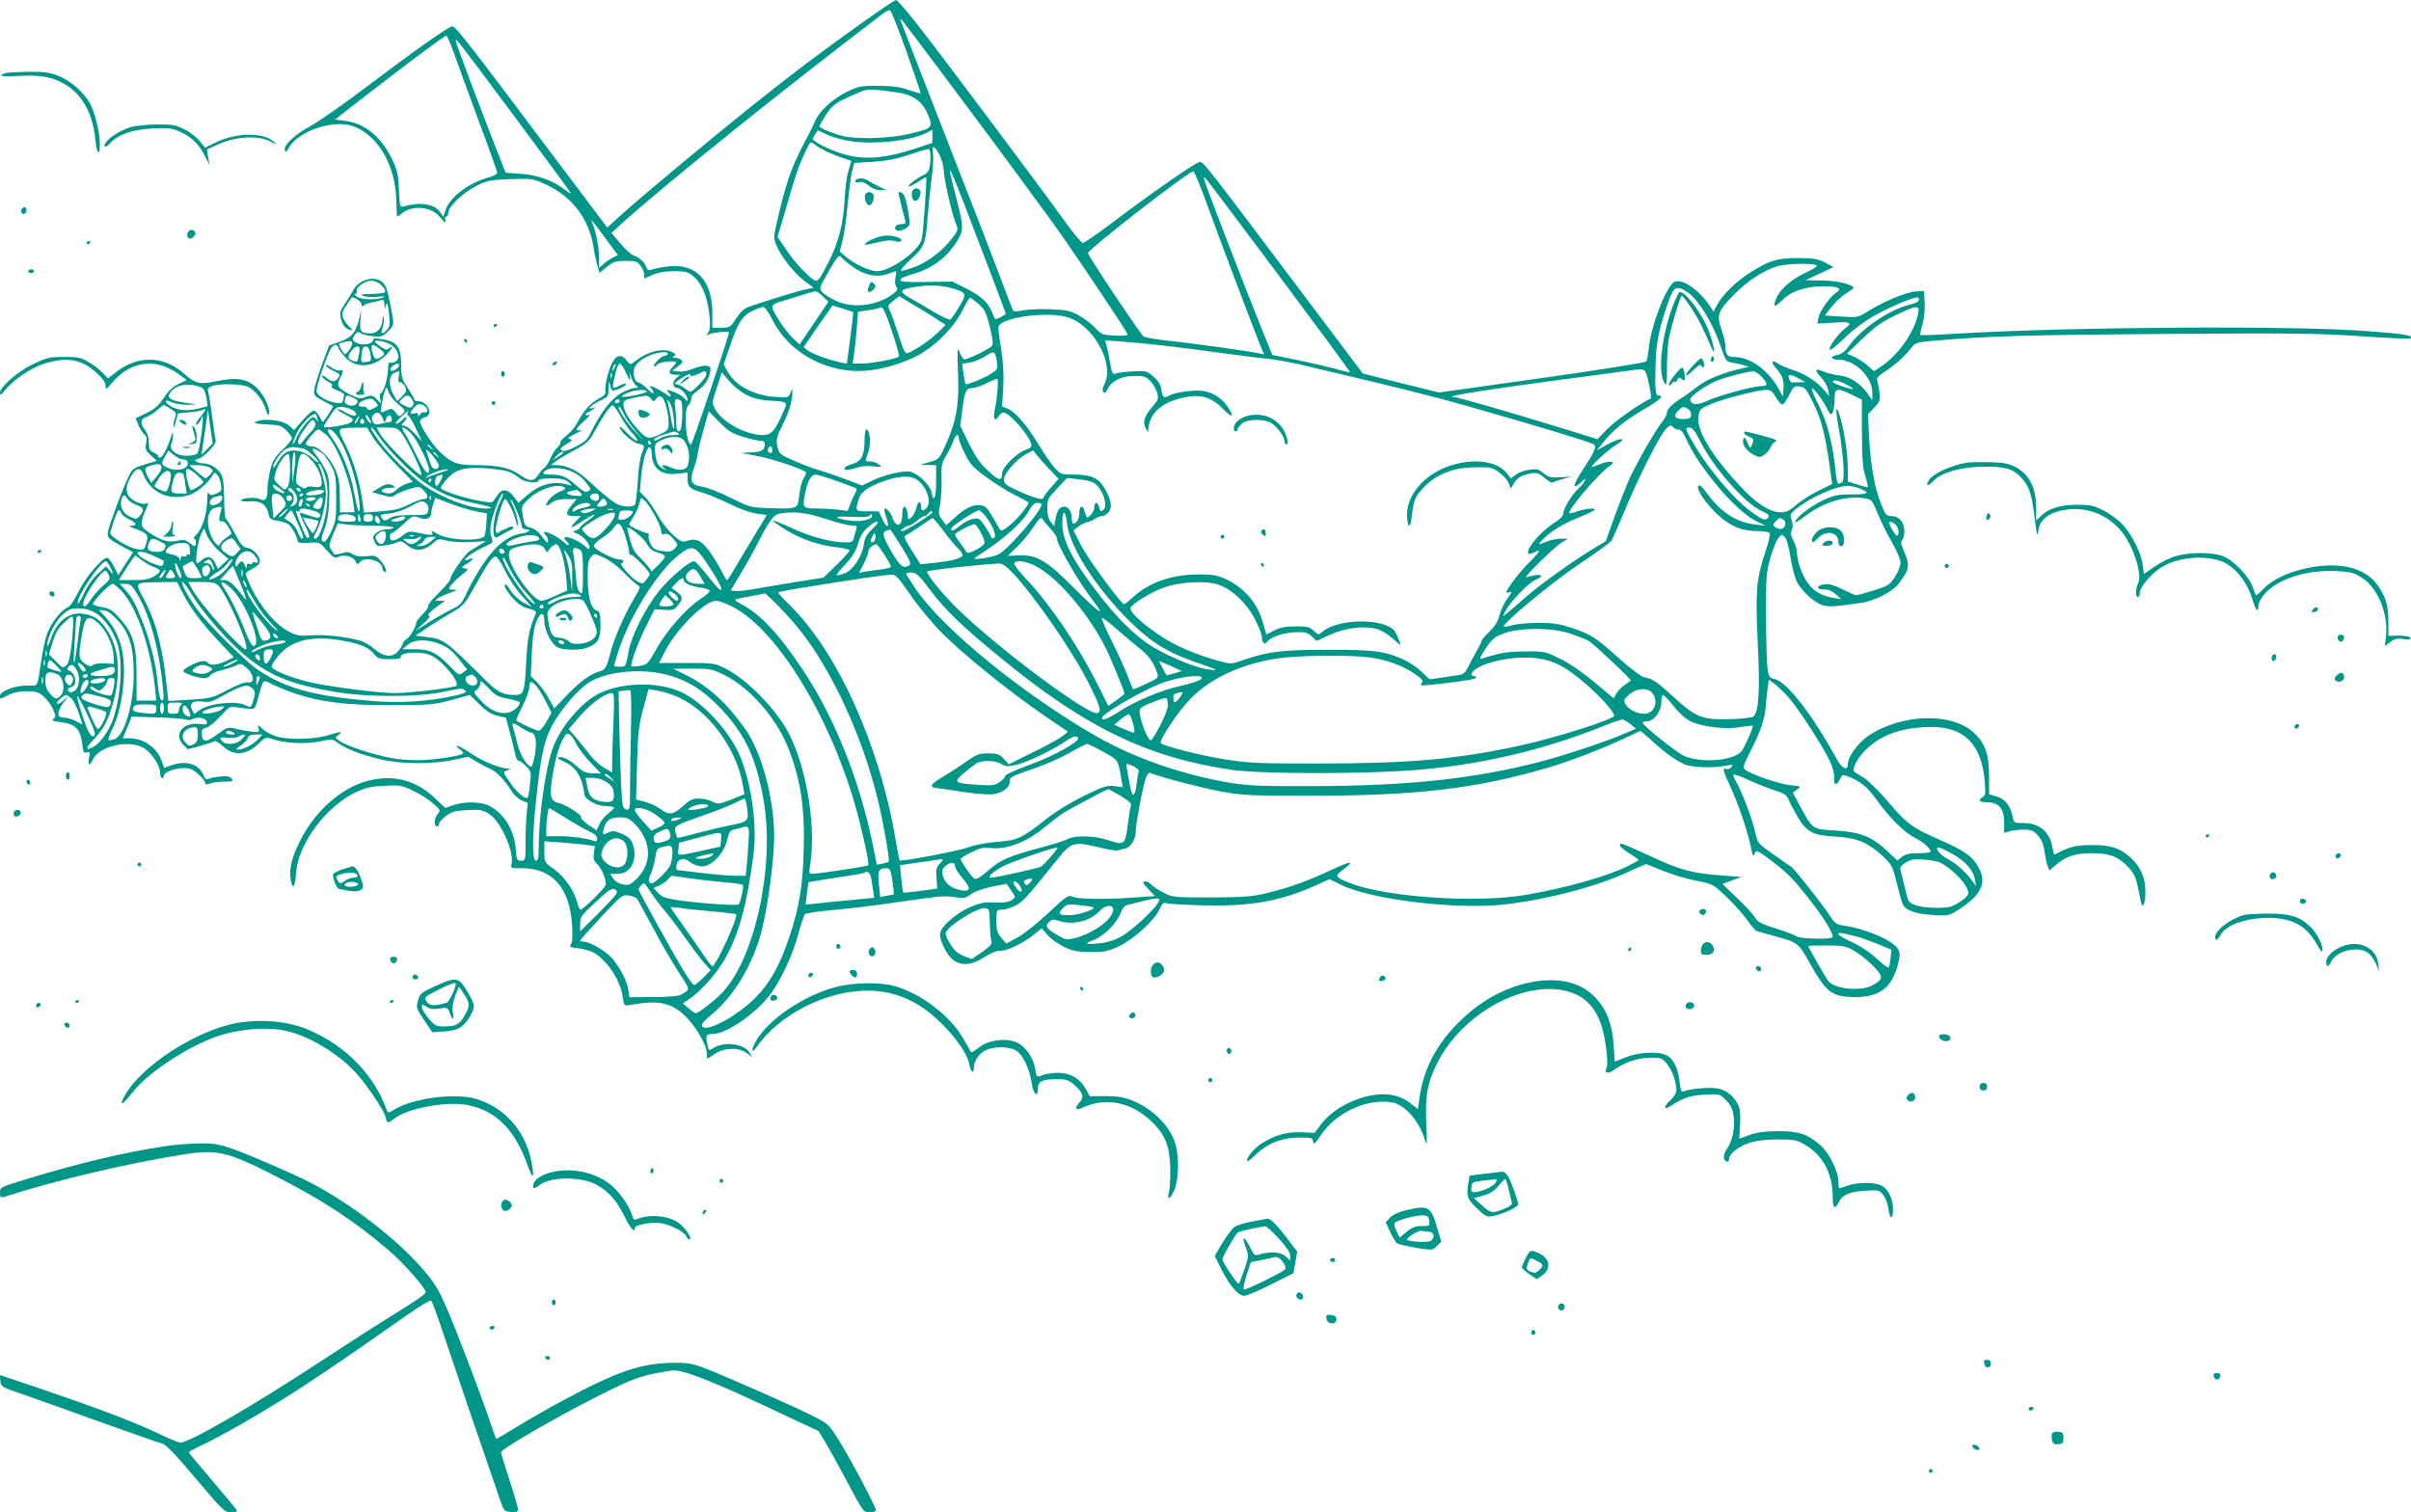 <?xml version="1.0" standalone="no"?>
<!DOCTYPE svg PUBLIC "-//W3C//DTD SVG 20010904//EN"
 "http://www.w3.org/TR/2001/REC-SVG-20010904/DTD/svg10.dtd">
<svg version="1.0" xmlns="http://www.w3.org/2000/svg"
 width="1280pt" height="803pt" viewBox="0 0 1280 803"
 preserveAspectRatio="xMidYMid meet">
<g transform="translate(0,803) scale(0.1,-0.1)"
fill="#009688" stroke="none">
<path d="M4560 7897 c-225 -161 -343 -250 -565 -427 -214 -171 -573 -470 -686
-571 l-85 -77 -336 446 c-409 545 -469 621 -487 622 -18 0 -196 -125 -459
-324 -117 -89 -247 -179 -288 -202 -87 -47 -148 -103 -142 -130 3 -16 7 -13
23 14 53 89 240 150 342 111 132 -49 224 -210 227 -395 1 -46 3 -84 4 -84 2 0
15 8 28 19 56 44 158 33 201 -23 23 -29 35 -34 27 -11 -4 8 -1 15 5 15 6 0 11
9 11 20 0 33 77 107 149 143 61 30 74 32 183 36 118 3 118 3 193 -32 135 -64
222 -181 246 -328 5 -35 15 -81 21 -101 l11 -37 39 32 c35 28 48 32 100 32 51
0 62 -3 78 -25 11 -14 20 -35 20 -47 l0 -22 43 19 c29 13 65 20 114 20 63 0
75 -3 103 -26 40 -34 65 -85 79 -159 14 -77 14 -128 -1 -144 -11 -12 -9 -12 7
-6 29 12 105 18 105 9 0 -19 -195 -594 -201 -594 -28 0 -41 188 -14 210 8 7
15 22 15 34 0 13 13 29 35 43 36 24 61 61 66 103 3 21 -1 26 -22 28 -14 2 -45
-6 -70 -16 -27 -12 -57 -17 -77 -14 l-33 4 30 23 c23 16 28 24 19 33 -7 7 -21
12 -33 12 -15 0 -17 2 -6 9 11 7 10 11 -7 20 -49 26 -133 7 -201 -48 -25 -19
-25 -19 -44 5 -39 50 -76 20 -103 -86 -8 -33 -13 -68 -10 -78 4 -13 -6 -23
-39 -41 -43 -23 -79 -65 -115 -134 -8 -16 -31 -42 -52 -59 -21 -16 -36 -33
-33 -38 2 -4 -5 -16 -16 -26 -12 -11 -28 -36 -36 -57 -9 -21 -23 -43 -32 -50
-9 -6 -24 -24 -34 -39 -22 -36 -47 -35 -98 1 -50 37 -114 51 -230 51 -101 0
-131 11 -192 69 -42 39 -107 140 -107 164 0 8 11 18 25 21 49 12 17 86 -37 86
-10 0 -18 4 -18 9 0 5 -16 32 -35 61 -31 46 -35 60 -35 115 0 105 -19 132
-108 145 -31 5 -42 4 -42 -6 0 -18 -47 -29 -78 -18 -31 11 -36 23 -17 48 11
14 18 16 28 8 7 -6 36 -14 64 -17 47 -5 53 -3 82 25 36 37 36 29 12 149 -14
72 -24 99 -41 113 -45 37 -126 13 -156 -45 -9 -17 -29 -50 -45 -73 -25 -37
-27 -45 -18 -80 7 -26 18 -43 35 -51 29 -13 31 -8 6 15 -10 10 -24 29 -30 43
-9 23 -7 32 15 65 14 22 28 41 29 43 9 10 54 -20 54 -36 0 -11 3 -14 8 -7 4 6
24 14 45 18 21 4 45 10 53 13 10 4 14 -3 15 -23 1 -29 1 -29 8 -4 6 20 10 10
16 -43 6 -58 5 -71 -10 -87 -26 -29 -36 -25 -24 9 6 17 9 40 6 53 -3 19 -5 17
-6 -7 -2 -46 -27 -75 -64 -75 -53 0 -59 10 -53 76 5 55 5 56 -4 15 -18 -83
-40 -112 -105 -135 l-58 -21 -38 -102 c-20 -56 -39 -116 -41 -133 -3 -28 2
-34 47 -58 28 -14 51 -27 53 -28 4 -2 -49 -84 -54 -84 -2 0 -10 14 -19 30 -9
17 -22 30 -29 30 -8 0 -35 -23 -60 -52 l-45 -52 -26 24 c-27 25 -110 39 -161
26 -40 -10 -23 -17 50 -20 57 -2 70 -6 96 -31 16 -16 30 -35 30 -42 0 -7 -22
-35 -50 -61 -41 -39 -52 -58 -65 -107 -8 -32 -15 -77 -15 -100 0 -56 -10 -69
-43 -54 -25 11 -97 5 -97 -9 0 -4 22 -5 49 -4 56 4 87 -17 97 -68 6 -25 12
-30 48 -35 22 -4 48 -12 57 -18 18 -14 49 -70 49 -89 0 -10 15 -12 58 -10 59
4 59 3 98 -41 32 -36 43 -43 57 -35 30 16 80 5 93 -20 10 -20 13 -21 24 -7 28
33 120 9 120 -33 0 -6 5 -14 10 -17 20 -13 9 25 -17 55 -25 30 -30 32 -77 27
-35 -3 -58 0 -74 11 -19 12 -30 13 -60 4 -20 -7 -38 -8 -40 -3 -1 4 -9 16 -16
26 -11 16 -9 27 12 77 l26 60 40 -6 c23 -4 89 -7 148 -7 60 -1 108 -5 108 -10
0 -5 -15 -9 -34 -9 -19 0 -44 -8 -57 -19 -21 -17 -22 -21 -11 -46 12 -26 15
-27 60 -20 26 4 55 11 65 17 13 7 25 3 48 -16 45 -38 92 -33 145 16 19 17 26
18 68 7 26 -6 82 -10 127 -7 l80 5 -33 -20 c-18 -11 -43 -26 -54 -33 -25 -15
-104 -129 -104 -150 0 -7 -28 -40 -61 -73 -34 -32 -59 -63 -56 -69 4 -5 -9
-24 -28 -42 -19 -19 -35 -39 -35 -45 0 -21 -32 -76 -51 -88 -10 -6 -19 -16
-19 -20 0 -5 -9 -22 -21 -38 -29 -42 -78 -40 -130 4 -21 19 -56 39 -76 45 -73
21 -189 34 -258 29 -59 -5 -76 -3 -115 16 -85 41 -181 163 -229 290 -10 25 -8
28 29 47 25 13 40 27 40 39 0 29 -38 69 -68 73 -22 2 -33 15 -62 70 -20 38
-41 73 -48 80 -8 8 -12 47 -12 110 0 69 -5 108 -15 128 -17 33 -61 60 -97 60
-13 0 -29 4 -36 9 -10 6 -8 10 11 15 30 7 98 80 92 98 -2 7 -11 65 -19 128 -8
63 -18 123 -21 132 -5 13 0 20 20 28 40 15 161 12 195 -5 37 -19 78 -73 92
-122 8 -26 13 -32 16 -19 7 32 -28 103 -68 140 -51 46 -107 54 -210 32 -91
-19 -111 -14 -177 43 -102 91 -237 95 -349 11 l-51 -39 -29 31 c-16 16 -49 42
-74 56 -39 24 -56 27 -130 27 -77 0 -92 -4 -162 -37 -83 -39 -178 -122 -178
-154 0 -15 5 -12 27 15 43 54 139 119 210 141 118 36 196 23 274 -48 34 -31
49 -51 49 -69 0 -24 3 -23 42 22 99 113 234 125 356 32 l33 -25 -43 -21 c-30
-14 -55 -37 -78 -73 -27 -41 -48 -59 -92 -81 l-58 -28 15 -37 c9 -20 23 -42
32 -49 11 -9 14 -21 9 -47 -6 -30 -3 -38 25 -64 l32 -29 -64 -19 c-59 -18 -66
-22 -86 -64 -32 -64 -104 -258 -110 -294 -5 -33 -1 -36 103 -92 l31 -16 -40
-61 -39 -60 -22 43 c-12 24 -28 46 -35 48 -23 8 -117 -102 -155 -181 -22 -45
-45 -78 -56 -82 -34 -11 -95 -91 -112 -146 -10 -30 -22 -88 -28 -129 -24 -159
-13 -140 -78 -140 -64 0 -142 -30 -142 -55 0 -19 -2 -19 45 5 26 13 59 20 96
20 48 0 63 -5 90 -27 17 -15 40 -45 50 -68 16 -35 17 -41 3 -51 -12 -9 -3 -13
42 -19 74 -9 100 -36 110 -111 5 -47 9 -54 25 -49 16 5 17 2 12 -29 -7 -44 1
-46 22 -5 35 66 179 101 260 62 43 -20 95 -95 95 -135 0 -15 5 -28 10 -28 6 0
10 4 10 10 0 28 102 54 144 36 31 -14 76 -58 76 -76 0 -6 9 -6 26 0 14 6 48
10 76 10 45 0 49 2 37 16 -10 12 -25 15 -59 11 -25 -2 -53 -8 -62 -12 -13 -5
-20 -1 -27 18 -23 60 -93 82 -173 53 l-37 -13 -11 33 c-24 72 -95 123 -171
124 l-37 0 24 58 23 57 133 -4 c73 -2 142 -7 153 -11 12 -4 29 -4 38 2 26 14
71 6 75 -14 3 -15 -3 -17 -40 -12 -88 11 -139 -56 -84 -111 l23 -23 65 17 c35
10 70 21 76 25 7 4 24 -5 42 -23 56 -56 127 -53 191 9 39 37 40 37 77 25 63
-22 180 -27 252 -11 62 13 66 13 95 -9 44 -32 122 -62 222 -86 109 -27 279
-28 393 -3 l77 16 39 -24 c21 -13 53 -30 70 -37 37 -14 81 -59 117 -117 14
-23 39 -47 57 -54 l32 -13 -6 -60 c-3 -33 -6 -102 -6 -153 0 -92 0 -94 -24
-94 -21 0 -24 5 -28 63 -8 100 -62 188 -140 228 -45 23 -129 25 -191 4 l-43
-15 -55 52 c-96 91 -205 123 -331 98 -147 -28 -297 -153 -381 -317 -49 -96
-64 -157 -53 -218 10 -53 23 -34 28 42 11 153 159 352 318 427 52 24 81 31
152 34 80 4 92 2 150 -26 35 -16 82 -46 106 -67 39 -34 42 -39 28 -54 -20 -22
-25 -62 -8 -68 6 -3 12 2 12 11 0 8 17 28 37 43 31 24 47 28 115 32 71 3 82 1
118 -23 59 -39 131 -201 116 -262 -6 -24 -5 -24 58 -24 158 0 251 -105 263
-300 4 -63 2 -94 -6 -104 -10 -12 -5 -16 36 -21 73 -10 98 -23 146 -74 50 -53
85 -124 94 -189 6 -42 7 -44 37 -38 150 26 212 15 286 -51 58 -52 123 -162
122 -204 0 -16 1 -29 3 -29 2 0 21 11 41 25 49 33 129 35 169 3 l28 -21 -13
22 c-26 50 -136 64 -195 25 -21 -14 -23 -13 -29 17 -11 54 -8 59 27 59 77 0
244 118 317 225 54 79 108 197 136 298 15 56 32 107 38 113 6 6 76 16 156 23
80 7 237 26 350 43 222 32 233 33 300 23 38 -6 49 -3 75 17 18 14 60 29 110
40 44 9 80 15 80 15 0 -1 11 -17 24 -36 23 -33 23 -35 6 -48 -21 -14 -47 -18
-118 -14 -61 4 -159 -42 -223 -103 -52 -50 -55 -71 -19 -143 46 -91 116 -106
211 -45 35 22 68 36 82 34 30 -5 125 40 179 84 l43 35 31 -35 c16 -19 56 -48
87 -63 48 -23 70 -27 142 -28 75 0 93 4 151 31 79 38 188 137 214 194 16 35
22 40 39 34 12 -4 102 -9 202 -11 247 -6 407 23 596 109 l66 30 64 -31 c165
-80 621 -133 878 -102 233 29 491 98 656 177 43 20 81 36 84 36 3 -1 43 -17
90 -36 47 -19 125 -43 175 -52 89 -18 90 -18 161 -86 40 -38 89 -93 110 -123
20 -30 44 -57 53 -59 9 -3 58 -17 110 -31 104 -29 112 -35 167 -135 90 -161
119 -183 244 -184 123 0 188 45 221 156 17 59 18 72 7 96 -22 46 -168 110
-288 127 -41 6 -49 12 -75 53 -33 51 -193 255 -205 260 -4 2 -46 30 -93 64
-85 60 -86 61 -98 117 -13 64 -72 220 -101 269 -11 18 -18 36 -14 39 3 3 42
-10 85 -31 44 -20 106 -44 137 -54 47 -14 59 -23 70 -48 7 -18 29 -59 49 -93
47 -80 81 -97 201 -103 109 -5 175 -33 252 -106 46 -44 51 -53 72 -142 13 -52
27 -103 32 -112 16 -32 69 -51 159 -56 85 -5 87 -4 140 30 114 73 147 138 107
215 -32 63 -75 95 -208 153 -149 65 -177 86 -278 205 -47 56 -104 111 -128
126 -24 14 -47 29 -50 32 -14 14 21 79 67 122 84 78 195 115 348 115 171 -1
261 -94 278 -287 5 -64 4 -77 -10 -85 -29 -16 -19 -28 23 -28 62 0 90 -33 90
-106 l0 -56 28 8 c15 5 49 9 75 9 42 0 53 -5 76 -31 20 -21 30 -47 35 -83 4
-28 11 -63 16 -77 l10 -26 33 28 c56 48 104 64 192 64 96 0 144 -19 197 -77
35 -40 39 -51 64 -181 9 -44 24 -10 24 51 0 73 -22 127 -71 176 -57 56 -111
75 -214 74 -85 0 -120 -9 -196 -50 -4 -2 -9 15 -13 38 -13 83 -69 129 -155
129 -49 0 -50 1 -56 34 -11 57 -40 94 -85 107 l-40 12 0 92 c0 118 -19 175
-77 231 -115 112 -382 107 -561 -11 -57 -38 -112 -113 -112 -153 0 -38 -31
-23 -59 28 -126 231 -264 410 -328 424 -29 7 -33 12 -39 54 -4 26 -8 151 -8
277 -1 213 1 236 23 313 13 45 32 93 42 105 16 20 19 21 34 6 10 -9 22 -53 31
-109 8 -51 23 -109 34 -129 27 -54 101 -118 145 -127 34 -6 54 -5 195 15 70 9
168 59 200 102 58 77 61 95 29 170 -17 38 -19 53 -10 62 6 6 11 28 11 49 0 46
-28 78 -69 78 -26 0 -31 6 -54 63 -35 86 -56 207 -64 355 l-6 123 33 34 c30
31 32 38 28 82 -3 26 -9 55 -12 64 -5 11 7 24 41 46 54 35 108 84 141 127 21
27 28 29 120 37 287 25 518 31 1227 36 681 5 813 3 1038 -12 141 -10 260 -15
264 -12 16 16 -22 23 -230 39 -396 30 -1551 23 -2170 -13 -109 -7 -199 -10
-202 -8 -2 3 3 28 11 56 9 29 14 79 12 115 l-3 63 -42 -2 c-48 -2 -173 -54
-253 -104 -55 -35 -56 -35 -143 -30 l-89 6 35 45 c19 25 53 56 75 70 23 14 42
28 42 31 0 18 -87 39 -168 40 l-87 1 75 35 74 35 -44 24 c-38 19 -60 23 -141
24 -113 0 -153 -12 -254 -75 -77 -48 -152 -121 -180 -176 l-18 -34 -16 25
c-62 96 -160 160 -198 129 -44 -37 -118 -233 -129 -343 -4 -35 -10 -69 -13
-75 -4 -6 -247 -45 -554 -88 l-547 -77 -203 50 -202 51 -380 505 c-458 608
-465 618 -486 618 -19 0 -266 -172 -470 -327 -75 -56 -143 -103 -150 -103 -8
0 -57 60 -109 133 -118 164 -620 835 -764 1020 -59 75 -112 137 -119 137 -7 0
-95 -60 -197 -133z m253 -142 c42 -120 76 -219 75 -221 -2 -1 -30 7 -63 18
-45 16 -86 22 -160 22 -92 1 -105 -1 -167 -31 -74 -35 -147 -101 -169 -153 -8
-18 -24 -52 -36 -74 -79 -148 -106 -216 -143 -361 -22 -85 -40 -167 -40 -181
0 -57 90 -185 172 -244 l38 -28 -37 -7 c-34 -6 -229 -66 -310 -95 -22 -8 -44
-29 -65 -61 -30 -47 -33 -49 -79 -49 l-47 0 0 78 c0 171 -85 263 -229 248 -35
-4 -75 -11 -88 -16 -22 -8 -27 -6 -34 13 -11 27 -39 52 -68 61 -12 4 -43 32
-69 63 l-48 56 49 45 c230 208 840 699 1385 1114 19 15 40 26 45 24 6 -1 45
-101 88 -221z m339 -315 c195 -261 410 -554 478 -650 121 -173 348 -513 356
-534 3 -8 -18 -10 -67 -8 -67 4 -72 6 -104 41 -19 20 -58 50 -87 66 -46 25
-66 30 -148 33 -52 2 -118 0 -147 -6 -44 -8 -53 -7 -58 7 -4 9 -38 99 -77 201
-38 102 -151 392 -250 645 -160 410 -241 618 -264 680 -5 14 -4 17 3 10 6 -5
170 -224 365 -485z m-2742 308 c18 -51 77 -213 131 -359 55 -146 99 -271 99
-277 0 -6 -19 -16 -42 -23 -107 -28 -208 -104 -232 -173 l-13 -37 -16 24 c-29
44 -105 56 -193 31 -21 -5 -22 -2 -26 88 -3 78 -9 104 -34 158 -57 120 -145
195 -249 208 l-57 7 188 146 c239 184 393 299 403 299 5 0 23 -42 41 -92z
m324 -340 c163 -219 296 -400 296 -403 0 -4 -15 5 -33 19 -62 48 -146 78 -232
83 l-80 6 -54 136 c-101 259 -211 552 -211 564 0 16 -7 26 314 -405z m2031
131 c84 -12 134 -49 162 -119 28 -68 25 -71 -101 -101 -104 -25 -282 -30 -356
-10 -57 15 -120 42 -120 51 0 4 17 32 37 63 37 56 51 65 193 124 25 11 74 9
185 -8z m-231 -261 c131 -15 308 7 388 48 l28 15 0 -35 0 -35 -107 -35 c-126
-40 -223 -52 -311 -37 -60 10 -150 44 -200 77 -21 14 -21 16 -6 38 l15 24 56
-25 c32 -15 88 -29 137 -35z m-149 -51 c28 -13 69 -30 93 -37 23 -7 42 -14 42
-14 0 -1 -7 -23 -15 -51 -9 -27 -18 -97 -21 -155 -7 -130 -33 -231 -85 -331
-63 -121 -56 -117 -117 -63 -29 26 -76 80 -103 121 l-51 75 43 146 c50 176 68
228 104 305 24 53 29 57 44 44 9 -8 39 -26 66 -40z m603 -21 c12 -24 22 -58
22 -77 0 -43 43 -233 63 -281 15 -36 15 -38 -12 -75 -49 -68 -128 -130 -201
-159 -39 -15 -73 -24 -77 -21 -3 4 21 32 55 63 70 63 77 80 87 224 4 52 13
140 20 195 8 56 12 118 8 138 -8 50 8 47 35 -7z m-48 -8 c0 -63 -9 -85 -38
-98 -33 -14 -91 -60 -76 -60 6 0 28 11 49 25 20 15 39 24 42 22 5 -5 -15 -287
-23 -325 -13 -62 -165 -172 -238 -172 -38 0 -120 38 -164 76 l-34 29 16 60 c8
33 20 118 26 188 7 70 17 149 23 175 l12 47 100 6 c71 5 126 15 190 37 50 17
96 30 103 31 8 1 12 -14 12 -41z m260 -463 c77 -201 140 -368 140 -370 0 -3
-13 -11 -29 -20 -29 -14 -29 -14 -40 17 -20 57 -58 94 -137 134 l-77 39 -139
-2 c-108 -2 -138 1 -138 11 0 8 27 20 66 31 93 25 174 82 224 158 48 72 49 82
8 242 -15 55 -29 114 -32 130 -12 60 16 -7 154 -370z m1209 208 c57 -159 224
-601 280 -742 l22 -53 -23 5 c-39 10 -367 56 -488 68 -63 7 -121 17 -129 23
-19 15 -294 427 -295 442 -2 18 533 434 559 434 6 0 39 -80 74 -177z m385
-382 c207 -277 375 -505 373 -507 -2 -2 -37 6 -78 18 -41 11 -132 32 -204 47
l-130 26 -63 155 c-72 177 -286 732 -297 770 -6 22 -5 23 8 10 8 -8 184 -242
391 -519z m-3580 204 l66 -89 -27 -14 c-16 -8 -38 -24 -50 -35 l-23 -20 0 59
c0 54 -14 127 -35 179 -12 28 -5 21 69 -80z m1308 -148 c62 -47 132 -62 189
-42 23 8 43 15 46 15 2 0 1 -16 -3 -35 -4 -22 -2 -41 5 -49 10 -11 5 -19 -21
-39 -84 -62 -212 -76 -303 -33 -27 13 -58 33 -69 44 -18 21 -17 22 34 112 42
74 54 88 64 77 6 -8 32 -31 58 -50z m5115 7 c19 -5 9 -13 -55 -44 -77 -37
-134 -88 -153 -137 -17 -46 -9 -47 34 -6 49 49 124 73 222 73 76 0 97 -12 63
-34 -34 -22 -87 -98 -94 -134 l-6 -30 86 5 c93 6 104 0 58 -34 -33 -25 -88
-101 -78 -110 3 -4 30 16 59 44 72 70 139 119 217 158 102 51 189 84 195 74
10 -16 -3 -26 -51 -38 -107 -27 -254 -128 -316 -216 -23 -32 -40 -45 -65 -50
-41 -7 -34 -25 9 -25 85 0 178 -91 178 -174 l0 -41 -26 37 c-39 54 -95 90
-151 95 -27 3 -63 12 -81 20 -46 20 -52 9 -14 -30 17 -18 34 -48 38 -67 l6
-35 -27 33 c-37 45 -100 86 -165 107 -30 10 -64 24 -75 31 -38 27 -48 15 -16
-21 35 -40 44 -67 39 -116 l-3 -34 -19 35 c-53 100 -150 172 -232 174 -45 1
-54 11 -54 63 0 13 -9 50 -21 84 -27 77 -19 99 71 189 67 68 151 123 224 146
43 13 165 18 203 8z m-7611 -109 c14 -14 22 -30 19 -35 -3 -6 -36 -10 -73 -11
-55 0 -63 -2 -42 -10 14 -6 47 -8 75 -5 35 4 44 3 30 -3 -32 -15 -119 -13
-141 4 -10 8 -14 15 -7 15 7 0 10 6 7 14 -7 19 43 56 78 56 18 0 39 -10 54
-25z m3034 -17 c72 -22 74 -27 32 -97 -20 -35 -42 -65 -48 -68 -6 -2 -44 16
-85 40 -41 25 -95 57 -121 71 -72 40 -66 50 37 65 65 9 130 6 185 -11z m3901
-21 c53 -36 130 -159 168 -269 33 -96 33 -98 70 -104 20 -3 47 -9 61 -14 l25
-8 -30 -6 c-104 -24 -195 -60 -241 -97 -27 -21 -62 -47 -78 -57 -53 -32 -86
-64 -86 -82 0 -10 -11 -31 -23 -47 -35 -41 -132 -211 -174 -300 -19 -43 -56
-136 -82 -208 l-46 -129 -52 -31 c-109 -64 -287 -191 -371 -264 -48 -42 -96
-83 -106 -91 -19 -15 -19 -14 -3 17 25 47 122 149 157 163 62 26 25 38 -45 15
-26 -9 143 158 187 185 l33 20 -38 0 c-21 0 -54 -7 -74 -15 -47 -20 -50 -19
-27 6 38 42 112 88 189 119 44 17 84 36 89 41 15 14 -43 10 -89 -6 -21 -8 -41
-12 -43 -10 -13 12 148 203 206 245 30 22 32 25 14 28 -11 2 -37 -4 -57 -12
-21 -9 -40 -16 -43 -16 -15 0 87 94 128 118 67 39 23 41 -47 2 l-56 -32 31 39
c53 67 115 118 215 177 92 54 116 76 82 76 -17 0 -20 35 -15 185 2 95 22 185
66 309 30 86 45 94 105 53z m-4639 -162 l-77 -114 -34 32 c-41 39 -111 144
-111 167 0 13 20 23 78 39 42 13 95 28 117 36 39 12 41 12 72 -17 l31 -30 -76
-113z m650 21 l48 -31 -40 -40 c-37 -37 -121 -95 -161 -110 -13 -5 -22 14 -49
97 -18 57 -38 115 -46 129 -13 25 -12 28 18 51 l32 25 75 -45 c42 -24 97 -58
123 -76z m222 81 c34 -29 41 -43 61 -122 16 -66 19 -93 11 -102 -18 -19 -135
-75 -148 -71 -6 2 -17 20 -24 39 -11 29 -12 14 -8 -106 7 -169 -7 -255 -62
-379 -38 -84 -38 -85 -89 -99 l-50 -15 43 -1 42 -1 0 -84 c0 -88 -13 -121 -24
-62 -8 41 -70 101 -114 111 -38 8 -138 -16 -206 -49 l-49 -24 -89 34 c-48 18
-112 40 -141 48 -28 8 -88 30 -132 50 -77 34 -80 37 -88 77 -8 37 -4 50 32
122 27 55 42 100 46 137 4 50 3 52 -8 26 -12 -28 -12 -29 -84 -23 -113 8 -209
60 -250 134 l-21 38 28 82 c45 135 69 174 120 200 25 12 52 23 61 23 10 0 28
-25 49 -66 81 -166 264 -274 462 -274 82 0 199 29 287 71 105 50 208 149 261
251 19 38 37 68 40 68 3 0 22 -15 44 -33z m-665 -44 c2 -1 -5 -63 -15 -138
l-18 -136 -30 6 c-60 12 -156 47 -177 64 l-22 18 33 49 c18 27 53 77 77 111
l43 61 53 -16 c28 -9 54 -17 56 -19z m207 -104 c23 -68 39 -127 37 -131 -6
-12 -140 -38 -194 -38 l-52 0 8 53 c4 28 10 90 14 137 l6 85 54 8 c30 4 57 10
60 12 15 15 30 -13 67 -126z m5448 99 c-17 -95 -101 -217 -190 -279 l-45 -30
-36 32 c-20 17 -53 38 -72 46 l-36 15 83 80 c66 63 102 89 175 124 114 54 129
56 121 12z m-4511 -24 c134 -45 243 -244 192 -350 -11 -24 -14 -39 -7 -46 7
-7 15 -1 23 18 21 42 72 67 139 68 49 1 63 -3 84 -24 15 -13 31 -41 38 -61 10
-36 9 -40 -21 -75 -44 -50 -55 -82 -40 -114 l13 -25 3 25 c13 90 86 144 219
165 67 10 123 -10 177 -66 50 -52 63 -45 24 12 -30 45 -77 75 -129 83 -47 7
-145 -6 -177 -23 -32 -17 -38 -13 -45 28 -4 28 -16 48 -42 71 -36 31 -39 32
-113 28 -42 -3 -83 -8 -91 -12 -13 -5 -18 7 -27 61 -6 38 -15 79 -19 92 l-7
24 94 -7 c116 -8 300 -29 529 -61 96 -13 205 -27 241 -30 36 -3 110 -17 165
-29 545 -128 693 -165 909 -226 333 -95 648 -190 658 -200 14 -12 1 -42 -53
-124 -63 -94 -67 -124 -12 -73 22 20 24 20 14 2 -5 -11 -20 -29 -33 -40 -32
-29 -79 -105 -79 -129 0 -14 -15 -31 -44 -49 -105 -66 -200 -207 -105 -157 33
18 21 -4 -31 -55 -28 -27 -69 -76 -92 -108 -35 -51 -38 -58 -19 -52 21 6 21 4
-7 -34 -16 -22 -35 -62 -41 -88 -9 -34 -25 -59 -54 -87 -23 -22 -42 -45 -42
-51 -1 -5 -13 -30 -27 -55 -15 -25 -34 -62 -44 -82 -14 -29 -25 -39 -48 -42
-17 -3 -59 -9 -94 -14 l-62 -9 -42 40 c-23 22 -65 50 -92 63 -104 47 -155 54
-406 54 -247 0 -322 -10 -460 -58 -54 -19 -56 -19 -124 0 -116 32 -222 77
-298 127 -98 64 -173 133 -166 153 9 22 105 82 173 107 85 32 224 40 293 17
74 -25 152 -100 197 -188 19 -39 35 -81 35 -94 0 -25 15 -40 25 -24 16 26 90
52 151 53 53 2 66 -1 88 -22 l26 -24 69 32 c81 37 181 50 249 32 26 -7 62 -29
88 -53 42 -38 44 -39 34 -14 -5 15 -15 36 -21 48 -41 77 -306 78 -390 2 -18
-16 -20 -16 -45 7 -22 21 -35 24 -97 23 -53 0 -83 -6 -113 -22 l-41 -21 -17
60 c-29 106 -99 188 -200 235 -42 19 -67 24 -140 24 -145 0 -264 -41 -352
-122 -24 -23 -47 -39 -49 -36 -46 45 -194 250 -225 311 l-41 81 23 18 c13 10
34 21 48 25 14 3 34 12 45 19 11 8 27 14 36 14 9 0 24 9 34 20 22 24 15 66
-21 128 -32 55 -71 72 -163 72 -67 0 -70 1 -103 38 -19 21 -57 76 -85 123 -63
103 -122 172 -163 189 l-30 12 6 97 c4 65 1 129 -10 200 -9 58 -16 112 -16
122 0 52 265 90 373 53z m-3803 -137 c0 -16 -28 -57 -39 -57 -7 0 -31 43 -31
55 0 3 30 11 58 14 6 0 12 -5 12 -12z m205 -7 c40 -25 53 -75 23 -91 -10 -5
-23 -7 -28 -4 -6 4 -10 -11 -10 -37 -1 -46 -23 -121 -38 -126 -5 -1 -7 -14 -4
-29 l5 -26 -22 22 c-24 24 -30 25 -66 11 -21 -8 -35 -5 -74 14 -67 35 -76 47
-57 85 20 38 20 52 0 44 -8 -3 -29 4 -45 16 -16 12 -29 17 -29 11 0 -6 18 -19
40 -29 37 -17 39 -19 24 -39 -15 -23 -35 -21 -66 6 -11 9 -18 11 -18 4 0 -6
14 -19 31 -28 21 -10 28 -19 20 -23 -7 -5 4 -14 30 -24 31 -12 40 -20 35 -32
-3 -9 -6 -21 -6 -26 0 -17 -61 -9 -100 14 -26 14 -40 29 -40 42 0 26 57 193
76 223 17 26 32 28 41 5 3 -10 20 -33 36 -50 54 -58 141 -56 208 4 36 33 58
71 24 43 -11 -9 -20 -8 -45 10 -16 12 -30 23 -30 26 0 12 57 1 85 -16z m-61
-21 c32 -25 32 -30 5 -47 -25 -16 -34 -8 -44 36 -8 37 2 40 39 11z m-107 -25
c-3 -20 -8 -39 -11 -41 -8 -9 -46 8 -46 20 0 21 30 57 47 57 12 0 14 -7 10
-36z m59 1 c7 -41 6 -44 -26 -47 -23 -3 -24 0 -21 32 4 42 8 50 26 50 8 0 17
-15 21 -35z m3327 -48 c5 -35 3 -39 -31 -61 -39 -25 -130 -62 -136 -55 -2 2
-7 27 -11 55 l-7 52 40 7 c22 3 60 19 84 34 47 31 52 28 61 -32z m-1748 43
c-3 -5 -12 -10 -19 -10 -15 0 -62 -48 -54 -55 3 -3 11 1 18 10 11 14 100 23
100 10 0 -3 -9 -14 -20 -25 -25 -25 -18 -40 17 -40 l25 0 -22 -18 c-23 -18
-19 -52 6 -52 18 0 54 -40 54 -59 -1 -14 -3 -13 -14 1 -7 10 -29 25 -49 33
-44 18 -55 19 -39 3 19 -19 14 -33 -5 -16 -20 17 -77 48 -90 48 -4 0 -2 -5 5
-12 7 -7 12 -17 12 -24 0 -7 -15 3 -34 22 -19 19 -41 34 -49 34 -9 0 -17 14
-22 36 -8 44 17 76 80 105 43 20 110 26 100 9z m-1427 -62 c-6 -17 -36 -34
-45 -24 -4 4 1 14 11 22 24 17 39 18 34 2z m1143 -15 c-12 -20 -14 -14 -5 12
4 9 9 14 11 11 3 -2 0 -13 -6 -23z m64 -25 c18 -39 23 -45 20 -23 l-5 30 13
-33 c7 -18 19 -37 27 -42 12 -8 10 -10 -9 -10 -13 0 -45 -12 -73 -27 -51 -28
-110 -104 -160 -207 -19 -40 -33 -53 -81 -77 -40 -21 -63 -27 -73 -21 -13 7
-9 13 22 33 33 20 36 24 19 28 -15 3 -8 10 30 28 28 13 40 22 28 19 -32 -6
-28 7 12 43 33 28 48 50 25 36 -5 -3 -10 -1 -10 4 0 6 4 11 8 11 5 0 17 7 28
15 19 15 19 15 -1 8 -36 -12 1 22 45 42 38 17 40 20 41 64 1 39 2 42 8 16 3
-16 10 -30 14 -29 23 2 75 28 71 35 -2 4 -17 1 -32 -7 -47 -24 -46 -25 -21 79
6 20 14 37 20 37 6 0 21 -24 34 -52z m5429 -55 c10 -44 14 -79 9 -80 -40 -14
-188 -117 -230 -161 l-52 -54 -213 66 c-281 86 -525 156 -546 157 -81 3 187
44 933 142 84 11 79 14 99 -70z m-6637 37 c-5 -23 -3 -30 8 -30 9 0 20 -11 26
-24 9 -20 7 -27 -15 -49 l-27 -27 -19 33 c-28 46 -27 105 3 117 12 5 24 9 26
9 2 1 1 -12 -2 -29z m1633 11 c0 -16 -70 -91 -86 -91 -3 0 -17 9 -31 20 -14
11 -33 20 -42 20 -13 1 -12 3 4 16 32 25 78 47 70 34 -8 -13 25 -6 55 11 23
13 30 11 30 -10z m5601 -10 c36 -37 37 -51 2 -51 -44 0 -222 -48 -287 -77 -57
-26 -84 -25 -93 4 -6 16 89 82 150 105 48 18 154 45 185 47 8 1 27 -12 43 -28z
m-6104 -3 c-3 -8 -6 -5 -6 6 -1 11 2 17 5 13 3 -3 4 -12 1 -19z m717 -95 c36
-18 72 -27 121 -30 101 -6 99 -4 70 -68 -41 -93 -61 -115 -104 -115 -92 0
-220 70 -256 141 -15 29 -15 35 11 111 l26 81 40 -47 c22 -26 63 -59 92 -73z
m5586 87 l35 -19 -32 -1 c-18 0 -36 0 -40 -1 -4 0 -10 9 -15 20 -9 26 5 27 52
1z m-4255 -67 c-3 -38 -10 -85 -15 -106 -9 -42 3 -58 22 -27 7 11 18 20 25 20
31 0 132 -115 147 -165 5 -17 -1 -23 -30 -34 -49 -18 -124 -93 -124 -125 0
-43 -18 -39 -76 16 -42 39 -67 76 -101 145 l-45 93 12 92 c12 94 19 107 55
108 11 0 43 11 70 24 28 14 54 25 59 25 4 1 5 -29 1 -66z m4506 36 c23 -11 39
-22 37 -24 -6 -6 -108 29 -108 37 0 14 29 9 71 -13z m-8724 -21 c8 -8 17 -33
20 -55 l5 -40 -52 -13 c-58 -14 -110 -9 -146 15 -34 22 -30 38 6 20 16 -8 52
-14 82 -14 l53 1 -57 9 c-79 11 -101 24 -88 49 18 33 61 51 113 47 27 -3 55
-11 64 -19z m8550 -78 c43 -87 63 -165 87 -337 l13 -93 -73 -36 c-41 -20 -94
-54 -118 -75 -35 -31 -52 -39 -83 -39 -56 0 -128 46 -211 135 -155 166 -235
298 -225 373 5 38 9 42 63 65 65 29 253 77 297 77 24 0 34 -8 52 -41 13 -22
28 -38 34 -37 7 2 23 25 36 51 21 44 27 48 55 45 27 -3 35 -11 73 -88z m-7511
-8 c37 -30 38 -33 21 -49 -17 -17 -19 -17 -37 7 -16 21 -21 23 -45 12 -14 -7
-28 -12 -31 -12 -6 0 7 80 18 110 l10 25 13 -31 c7 -17 30 -45 51 -62z m7536
54 c15 -19 35 -50 45 -70 9 -20 20 -36 24 -36 10 0 19 39 19 88 0 52 15 54 92
16 l53 -26 0 -171 c0 -131 4 -186 17 -232 10 -32 16 -60 15 -62 -2 -1 -26 5
-55 14 l-52 17 0 63 c0 76 -15 186 -37 266 -25 91 -32 66 -12 -43 27 -150 35
-280 18 -291 -24 -15 -26 -11 -34 59 -14 144 -45 264 -91 354 -46 93 -47 111
-2 54z m-6218 16 c5 -9 -124 -36 -132 -27 -3 2 10 11 29 19 37 16 95 21 103 8z
m-1559 -34 c28 -12 30 -19 14 -35 -15 -15 -59 -4 -59 16 0 16 8 31 16 31 2 0
15 -5 29 -12z m313 -9 c10 -16 10 -24 2 -35 -10 -11 -16 -11 -41 2 -34 17 -34
18 -13 38 21 22 37 20 52 -5z m1268 4 c13 -17 15 -17 29 1 11 15 17 16 29 7
17 -14 36 -87 36 -138 -1 -36 -4 -39 -50 -61 -55 -26 -67 -23 -111 25 -65 69
-97 141 -69 158 10 6 82 22 109 24 8 1 20 -7 27 -16z m-1472 -51 c-20 -11 -28
-11 -34 -2 -4 6 -10 11 -14 11 -46 -6 -40 24 8 38 26 7 34 5 49 -12 18 -20 18
-21 -9 -35z m1306 38 c0 -5 -7 -10 -16 -10 -8 0 -12 5 -9 10 3 6 10 10 16 10
5 0 9 -4 9 -10z m287 -93 c7 -77 -2 -72 -16 8 -5 33 -13 69 -16 80 -6 17 -5
16 10 -3 10 -13 19 -50 22 -85z m38 95 c6 -4 9 -40 7 -84 -3 -59 -7 -78 -18
-78 -10 0 -14 13 -14 48 0 26 -3 64 -6 85 -7 37 5 48 31 29z m-1347 -46 c3
-14 -3 -18 -24 -15 -4 0 -11 -5 -15 -13 -7 -11 -9 -11 -9 0 0 9 -7 11 -20 7
-26 -8 -26 5 0 33 15 16 25 19 43 13 12 -5 23 -16 25 -25z m-1362 3 c29 -18
32 -23 24 -45 -6 -14 -10 -35 -9 -47 0 -12 6 -2 12 23 l12 45 61 6 c33 3 66 9
72 13 20 12 14 -4 -13 -36 -14 -16 -25 -35 -25 -41 1 -14 30 22 30 37 0 5 2 7
5 5 8 -9 -15 -182 -27 -196 -6 -7 -31 -13 -57 -13 -57 0 -94 31 -81 65 5 11 9
31 9 45 0 19 -4 15 -13 -15 -17 -54 -44 -105 -56 -105 -6 0 -10 4 -10 8 0 5
-11 14 -25 20 -21 10 -25 19 -25 53 0 26 -7 50 -20 66 -26 34 -25 59 3 67 12
3 38 19 57 35 19 17 37 30 39 31 2 0 19 -9 37 -21z m2392 -45 c18 -32 47 -74
65 -91 17 -19 25 -33 17 -33 -7 0 -30 19 -52 42 -21 23 -38 36 -38 30 0 -21
68 -82 99 -88 35 -7 36 -9 17 -55 -7 -19 -17 -83 -20 -143 -4 -59 -10 -114
-13 -122 -7 -18 -63 -18 -96 -1 -30 16 -89 64 -154 126 -54 51 -113 80 -163
81 l-35 0 25 20 c14 11 59 38 100 60 64 35 79 48 103 93 52 94 89 148 101 144
6 -2 26 -30 44 -63z m-1439 45 c36 -13 45 -44 9 -34 -13 4 -34 14 -46 22 -13
8 -26 12 -29 9 -3 -2 16 -15 42 -28 43 -23 45 -25 28 -40 -17 -15 -143 -35
-143 -23 0 10 52 90 64 97 16 11 38 10 75 -3z m1454 -29 c10 -22 39 -63 64
-92 l45 -53 -48 51 c-48 50 -103 134 -87 134 4 0 16 -18 26 -40z m5651 27 c10
-7 16 -22 14 -33 -2 -15 -12 -19 -42 -19 -46 0 -55 16 -27 44 25 25 31 25 55
8z m-7865 -212 l-29 -30 4 30 c3 17 11 71 18 120 l12 90 12 -90 13 -90 -30
-30z m1065 194 c-3 -6 -1 -14 5 -18 7 -4 25 -37 42 -72 l30 -64 -39 43 c-21
23 -47 42 -57 42 -17 0 -17 1 0 20 10 11 16 22 13 25 -3 3 -13 -4 -23 -15 -10
-11 -24 -20 -31 -20 -8 0 3 16 24 35 39 36 47 42 36 24z m1780 -128 c37 -12
79 -21 92 -21 16 0 24 -6 24 -17 0 -33 -15 -42 -70 -45 l-55 -3 95 -18 c76
-15 228 -66 249 -84 3 -2 -3 -17 -13 -34 -10 -17 -20 -57 -23 -90 -7 -72 -8
-72 -156 -67 -102 3 -105 4 -208 55 -57 29 -125 55 -152 59 -57 8 -67 30 -44
96 9 24 19 61 22 83 3 22 18 81 32 131 l26 90 56 -57 c47 -48 67 -60 125 -78z
m-1914 102 l12 -28 9 23 c5 13 13 20 19 17 12 -7 14 -35 3 -35 -5 0 -25 -4
-46 -9 -32 -8 -39 -6 -48 11 -7 14 -7 23 2 34 18 21 34 17 49 -13z m-350 13
c0 -2 3 -13 6 -23 6 -17 6 -17 -8 1 -14 17 -16 17 -48 -15 -18 -19 -42 -53
-52 -76 -23 -52 -34 -58 -13 -6 17 40 26 54 64 96 21 23 51 37 51 23z m290
-40 c0 -6 -7 -2 -15 8 -8 11 -15 25 -15 30 0 6 7 2 15 -8 8 -11 15 -25 15 -30z
m-70 14 c-6 -11 -13 -20 -16 -20 -2 0 0 9 6 20 6 11 13 20 16 20 2 0 0 -9 -6
-20z m29 -19 c-15 -5 -22 6 -14 19 6 9 10 9 16 -1 5 -8 4 -15 -2 -18z m-255 3
c4 -11 -5 -28 -24 -48 -16 -17 -36 -40 -44 -51 -19 -27 -32 -12 -17 21 15 33
61 94 71 94 4 0 11 -7 14 -16z m7211 -24 c3 -5 15 -10 25 -10 13 0 26 -15 40
-47 67 -153 267 -388 370 -438 l55 -27 -55 7 c-104 12 -185 65 -263 173 -19
27 -34 39 -40 33 -15 -15 36 -92 103 -154 68 -63 128 -87 217 -87 35 0 55 -5
59 -13 3 -8 -9 -55 -26 -105 -46 -139 -51 -203 -38 -480 12 -245 6 -358 -22
-386 -6 -6 -57 -12 -114 -14 -155 -6 -191 7 -307 114 -95 87 -112 98 -162 109
-15 3 -73 47 -130 98 -124 112 -149 128 -252 163 -65 21 -98 27 -175 27 -52 0
-115 -6 -139 -12 -23 -7 -45 -10 -47 -8 -13 12 250 231 396 329 91 61 170 118
175 127 6 9 35 75 65 146 59 144 144 320 197 408 33 54 54 69 68 47z m-6905
-52 c18 -29 73 -94 122 -144 l90 -92 -35 -11 c-19 -7 -43 -21 -52 -31 -19 -21
-41 -25 -70 -14 -23 9 1 24 40 24 23 0 27 3 15 10 -23 15 -42 12 -80 -12 l-35
-21 52 -15 c45 -12 55 -12 69 -1 9 7 42 21 73 31 55 17 56 17 78 -4 29 -27 29
-48 2 -48 -12 0 -47 -13 -79 -29 -45 -23 -77 -31 -148 -36 l-90 -7 -6 48 c-14
108 -47 223 -89 306 -50 99 -52 95 50 97 l61 1 32 -52z m31 5 c47 -69 164
-188 235 -239 85 -61 159 -92 265 -114 99 -21 121 -30 69 -30 -85 0 -228 53
-329 123 -68 47 -189 165 -237 233 -24 34 -44 64 -44 68 0 14 11 3 41 -41z
m119 20 c33 -42 113 -209 107 -224 -5 -16 -192 169 -220 219 l-18 32 55 0 c47
0 57 -4 76 -27z m53 -5 c30 -33 80 -130 93 -180 4 -20 2 -28 -7 -28 -8 1 -33
40 -56 88 -23 48 -51 102 -63 120 -14 19 -17 32 -10 32 7 0 26 -15 43 -32z
m6843 -40 c71 -141 236 -330 325 -370 37 -17 45 -25 37 -35 -17 -20 -29 -16
-100 37 -78 57 -214 216 -281 329 -61 101 -64 111 -38 111 16 0 29 -17 57 -72z
m-7297 36 c55 -46 127 -225 147 -366 l6 -48 -38 0 -39 0 -1 88 c0 67 -6 99
-24 139 -26 61 -89 123 -124 123 -14 0 -28 5 -32 11 -6 10 52 79 67 79 4 0 21
-12 38 -26z m71 -24 c37 -58 73 -157 95 -259 17 -80 20 -151 5 -116 -4 11 -13
52 -20 90 -17 95 -62 211 -110 279 -33 47 -36 56 -21 56 12 0 31 -19 51 -50z
m1800 30 c11 -7 5 -10 -25 -10 -22 0 -51 -7 -65 -15 -29 -17 -44 -19 -35 -5 3
5 27 16 53 24 58 18 54 18 72 6z m1490 -26 c0 -9 14 -46 32 -81 27 -56 43 -74
112 -125 45 -33 113 -76 151 -95 39 -20 72 -37 74 -39 9 -8 -51 -84 -95 -120
-39 -32 -48 -36 -56 -24 -5 8 -23 40 -41 70 -27 46 -37 55 -64 58 -39 4 -82
-18 -137 -69 l-43 -38 -21 29 c-20 26 -21 34 -11 82 5 29 9 89 8 133 -3 71 0
85 24 126 15 25 32 60 38 77 12 34 29 43 29 16z m-1456 -16 c21 -33 29 -73 22
-112 -5 -27 -12 -35 -34 -39 -15 -3 -40 1 -56 9 -41 20 -66 19 -40 -2 18 -15
18 -15 -3 -4 -30 14 -40 36 -45 90 -3 43 -1 46 32 62 51 26 106 24 124 -4z
m-179 -8 c3 -5 1 -10 -4 -10 -6 0 -11 5 -11 10 0 6 2 10 4 10 3 0 8 -4 11 -10z
m-1164 -27 c13 -16 12 -17 -3 -4 -17 13 -22 21 -14 21 2 0 10 -8 17 -17z
m-684 -3 c16 0 83 -59 83 -73 0 -6 -15 3 -32 21 -42 39 -106 52 -143 28 -13
-9 -34 -33 -44 -54 -11 -20 -20 -30 -21 -21 0 9 13 34 30 57 29 40 56 53 95
46 11 -2 25 -4 32 -4z m1853 -24 c0 -82 50 -122 136 -111 l54 6 0 -34 c0 -42
12 -53 81 -73 30 -9 95 -36 144 -60 54 -27 111 -47 143 -51 28 -3 52 -7 52 -9
0 -1 -22 -38 -49 -81 -26 -43 -72 -120 -102 -170 -29 -51 -56 -93 -59 -93 -4
0 -14 17 -24 38 -10 20 -36 65 -59 99 -46 70 -78 88 -127 72 -27 -10 -34 -7
-77 31 -26 23 -62 69 -80 103 -18 33 -47 76 -64 94 l-32 32 7 81 c7 84 31 164
47 154 5 -3 9 -15 9 -28z m640 14 c0 -13 -5 -18 -14 -14 -8 3 -12 12 -9 20 8
21 23 17 23 -6z m-2384 -21 c11 -11 31 -41 45 -67 21 -42 24 -60 24 -167 0
-110 -2 -125 -27 -178 -17 -36 -33 -57 -40 -54 -16 5 -14 19 8 77 22 58 30
216 14 274 -6 24 -30 67 -51 95 -35 47 -37 52 -17 46 13 -4 32 -16 44 -26z
m614 -61 c0 -11 -7 -18 -18 -18 -13 0 -23 12 -31 41 -7 23 -15 48 -18 58 -3 9
10 -2 30 -24 20 -22 36 -48 37 -57z m-1356 32 c14 0 22 -6 23 -19 3 -31 -55
-46 -101 -27 -41 17 -43 23 -19 64 l17 30 29 -24 c16 -13 38 -24 51 -24z
m4598 -52 l48 -50 -40 -46 c-22 -24 -40 -49 -40 -55 0 -15 -53 -1 -135 37 -65
30 -75 38 -75 61 0 31 68 108 119 135 l36 19 20 -26 c11 -14 41 -48 67 -75z
m-4011 -13 l-9 -60 -1 67 c-1 69 11 128 17 78 1 -14 -2 -52 -7 -85z m760 88
c13 -16 12 -17 -3 -4 -17 13 -22 21 -14 21 2 0 10 -8 17 -17z m669 13 c0 -2
-12 -12 -27 -21 l-28 -18 19 21 c17 20 36 29 36 18z m-1450 -84 c0 -52 -5 -85
-14 -98 -14 -18 -15 -18 -44 10 -30 28 -30 29 -17 73 13 43 49 93 67 93 4 0 8
-35 8 -78z m114 45 c35 -37 62 -106 52 -132 -4 -12 -14 -14 -40 -10 -20 4 -36
2 -40 -4 -5 -7 -15 -5 -32 6 -24 15 -25 20 -19 72 14 115 25 125 79 68z m-796
-38 c1 -8 -10 -30 -26 -49 l-29 -34 -17 31 c-22 44 -21 51 17 62 39 11 51 9
55 -10z m868 -46 c12 -41 15 -79 11 -137 -5 -89 -40 -196 -63 -196 -11 0 -10
8 6 38 25 49 50 146 50 198 0 37 -14 97 -35 148 -6 14 -5 17 3 12 7 -4 19 -32
28 -63z m-611 43 c19 -14 19 -15 1 -35 -11 -12 -22 -21 -25 -21 -3 1 -24 16
-46 35 l-40 35 46 0 c25 0 54 -6 64 -14z m1578 -18 c21 -6 49 -22 63 -35 26
-24 104 -34 104 -13 0 6 29 10 68 10 53 0 72 -5 92 -21 15 -13 18 -19 8 -16
-84 27 -160 9 -231 -54 l-45 -39 -21 29 c-30 42 -60 49 -83 21 -10 -13 -22
-30 -27 -38 -7 -12 -18 -12 -87 1 -87 17 -194 54 -194 67 0 5 12 22 26 39 48
58 96 72 209 65 44 -3 97 -10 118 -16z m358 -9 c20 -10 48 -33 62 -53 25 -32
26 -36 10 -44 -13 -8 -27 -1 -63 30 -54 48 -77 58 -136 58 -30 0 -43 4 -39 11
21 32 100 32 166 -2z m-2291 -5 c38 -99 133 -144 243 -113 37 10 104 66 125
104 10 18 13 18 25 5 8 -8 17 -31 20 -52 5 -33 3 -37 -25 -49 -25 -10 -31 -10
-39 2 -6 9 -9 -3 -9 -37 0 -67 -26 -151 -55 -180 -13 -13 -20 -24 -15 -24 6 0
10 -9 10 -20 0 -25 -6 -25 -36 -1 -20 16 -31 17 -68 9 -47 -10 -88 4 -159 55
-32 22 -33 43 -3 111 16 35 16 38 1 32 -25 -9 -84 20 -96 48 -13 29 -7 58 21
104 24 39 47 41 60 6z m285 -5 c19 -17 35 -34 35 -38 0 -9 -59 -47 -67 -43 -5
2 -13 26 -19 53 -16 70 -5 76 51 28z m1294 12 c-31 -10 -63 -22 -70 -26 -11
-6 -11 -5 -3 4 14 16 82 40 109 40 11 -1 -5 -9 -36 -18z m-1433 -5 c7 -18 -14
-96 -26 -96 -14 0 -60 22 -60 29 0 4 11 23 25 44 26 38 52 48 61 23z m67 -3
c3 -5 8 -29 11 -55 l7 -48 -40 0 c-46 0 -49 7 -30 73 7 26 16 37 29 37 10 0
21 -3 23 -7z m1377 -8 c0 -12 -24 -55 -32 -55 -13 0 -9 48 5 53 16 7 27 8 27
2z m2096 -30 c53 -19 98 -36 101 -39 2 -2 0 -12 -6 -23 -6 -10 -17 -35 -26
-57 l-15 -39 -53 7 c-28 3 -77 6 -107 6 -76 0 -80 4 -68 70 13 70 33 110 58
110 10 0 63 -16 116 -35z m428 4 c49 -39 73 -118 44 -147 -17 -17 -28 -15 -28
7 0 34 -18 32 -24 -3 -4 -18 -15 -41 -26 -51 -19 -17 -20 -17 -20 3 0 11 -3
27 -6 36 -12 30 -24 16 -24 -28 0 -65 -35 -71 -54 -9 -7 22 -33 49 -41 42 -2
-3 2 -23 10 -44 19 -57 6 -66 -19 -14 l-21 44 -60 0 c-66 0 -66 1 -44 71 11
35 61 67 148 95 77 25 132 24 165 -2z m-2584 1 c0 -5 -5 -10 -11 -10 -5 0 -7
5 -4 10 3 6 8 10 11 10 2 0 4 -4 4 -10z m3512 -11 c47 -21 85 -123 55 -147
-12 -10 -16 -8 -21 13 -8 32 -26 33 -26 2 0 -13 -9 -32 -20 -42 -21 -19 -19
-21 -35 30 -8 27 -25 15 -25 -18 0 -31 -14 -57 -32 -57 -4 0 -8 12 -8 26 0 36
-17 64 -39 64 -25 0 -38 -18 -47 -64 l-7 -40 -18 23 c-13 16 -19 39 -19 73 0
46 4 53 53 105 l52 55 56 -6 c32 -3 68 -10 81 -17z m-4292 -54 c0 -13 -56 15
-59 30 -3 16 0 16 28 -4 17 -12 31 -24 31 -26z m1487 27 c9 -5 1 -12 -22 -21
-33 -11 -75 -53 -75 -73 0 -5 12 0 26 11 20 15 41 21 81 21 l55 0 -26 -31
c-37 -43 -34 -59 11 -59 l37 0 -29 -30 c-38 -40 -24 -38 42 6 63 42 83 41 23
-1 -22 -15 -40 -31 -40 -36 0 -4 -10 -11 -22 -15 -20 -6 -20 -7 9 -19 32 -14
63 -50 63 -74 0 -10 -8 -7 -27 11 -42 38 -132 66 -100 30 28 -30 19 -38 -10
-10 -46 42 -135 76 -95 36 7 -7 12 -21 12 -32 0 -14 -8 -8 -30 22 -19 27 -41
44 -62 50 -30 7 -34 13 -42 61 -9 49 -8 53 20 82 56 59 162 96 201 71z m6877
-6 c57 -24 47 -31 -42 -31 -77 0 -95 -4 -157 -33 -64 -30 -145 -94 -145 -114
0 -5 25 10 55 33 100 75 216 109 317 93 34 -6 38 -10 68 -83 17 -42 51 -111
76 -153 24 -43 44 -90 44 -106 0 -15 -13 -49 -29 -74 -28 -43 -36 -49 -111
-72 -45 -14 -87 -26 -95 -26 -7 0 -39 14 -71 30 -40 21 -69 30 -93 28 -47 -4
-54 -28 -7 -28 24 0 44 -8 63 -26 l28 -25 -40 6 c-90 15 -139 58 -176 155 -10
27 -19 65 -19 83 0 18 -8 48 -19 67 -14 26 -16 40 -8 57 6 14 6 31 -1 52 -10
28 -8 33 25 60 72 59 208 120 271 121 18 0 48 -6 66 -14z m-8304 -29 c16 -29
7 -57 -21 -65 -11 -4 -12 -2 -1 9 17 18 15 58 -3 65 -18 7 -20 27 -2 22 6 -3
19 -17 27 -31z m25 23 c3 -5 2 -10 -4 -10 -5 0 -13 5 -16 10 -3 6 -2 10 4 10
5 0 13 -4 16 -10z m125 -9 c0 -11 -35 -21 -74 -21 -18 0 -26 4 -20 9 18 18 94
27 94 12z m1358 -3 c20 -20 14 -24 -28 -20 -44 4 -53 18 -17 25 12 2 24 5 28
6 3 0 10 -4 17 -11z m-1569 -42 c13 -27 12 -30 -21 -63 l-35 -35 -7 57 c-3 31
-4 61 0 66 11 19 49 4 63 -25z m101 30 c0 -3 -4 -8 -10 -11 -5 -3 -10 -1 -10
4 0 6 5 11 10 11 6 0 10 -2 10 -4z m1042 -47 c-25 -50 -40 -143 -29 -174 6
-13 11 -12 39 5 18 11 41 23 50 26 10 4 15 10 12 15 -3 5 -15 4 -27 -3 -12 -7
-25 -12 -29 -13 -3 0 -10 -3 -14 -7 -18 -18 -26 -6 -20 30 11 59 38 142 47
142 12 0 47 -72 58 -117 9 -36 9 -36 10 -8 0 17 -10 55 -24 85 -14 30 -18 46
-10 36 17 -23 55 -120 55 -141 0 -8 9 -15 20 -15 36 0 21 -17 -21 -23 -69 -9
-140 -65 -203 -160 -31 -46 -70 -114 -86 -150 -28 -63 -34 -69 -93 -98 -34
-17 -89 -49 -122 -71 l-60 -39 44 41 c24 22 38 40 32 40 -18 0 -3 18 41 51
l41 29 -29 0 c-27 0 -27 1 -9 14 11 7 40 20 65 29 39 13 41 16 17 16 -27 1
-28 2 -13 23 9 12 34 37 56 54 38 30 39 33 18 36 -22 4 -21 5 9 24 35 20 46
42 13 24 -12 -6 -20 -7 -20 -1 0 11 57 48 112 73 36 16 37 18 27 47 -8 22 -8
45 0 82 13 57 50 149 61 149 4 0 -4 -23 -18 -51z m528 31 c0 -21 -16 -26 -39
-11 -18 11 -5 31 20 31 12 0 19 -7 19 -20z m-2503 -9 c7 -11 28 -25 48 -32 39
-15 43 -27 18 -57 -17 -20 -21 -20 -50 -7 -38 16 -58 53 -49 89 8 31 17 33 33
7z m503 5 c0 -17 -19 -33 -45 -38 -31 -5 -26 34 5 43 37 10 40 10 40 -5z m370
-1 c0 -8 -7 -15 -15 -15 -8 0 -15 7 -15 15 0 8 7 15 15 15 8 0 15 -7 15 -15z
m737 -7 c-3 -8 -6 -5 -6 6 -1 11 2 17 5 13 3 -3 4 -12 1 -19z m-612 2 c-3 -5
-17 -10 -31 -10 -14 0 -22 4 -19 10 3 6 17 10 31 10 14 0 22 -4 19 -10z m36
-22 c-6 -26 -12 -32 -27 -30 -27 5 -28 8 -7 36 26 36 42 33 34 -6z m812 -42
l62 -12 -3 -60 c-2 -32 -8 -62 -14 -65 -40 -25 -197 -15 -245 16 -26 17 -37
19 -28 5 8 -13 -12 -13 -74 1 -47 10 -53 9 -84 -15 -41 -31 -67 -34 -67 -6 0
11 5 20 10 20 6 0 33 21 61 47 49 46 51 46 85 34 39 -14 64 -3 64 29 0 9 5 31
11 47 l10 30 75 -29 c41 -16 103 -35 137 -42z m694 32 c-13 -9 -47 -11 -47 -3
0 3 8 14 17 24 15 19 17 19 29 3 9 -13 9 -19 1 -24z m259 -54 c19 -33 34 -71
34 -83 0 -17 4 -21 19 -16 13 4 27 -4 46 -26 26 -32 26 -32 7 -52 -17 -16 -28
-18 -66 -13 -38 6 -49 13 -62 38 -8 16 -13 36 -10 44 3 8 -1 14 -10 14 -16 0
-94 37 -94 45 0 3 11 22 24 43 13 20 27 52 31 70 7 33 7 33 27 15 11 -9 35
-45 54 -79z m-1870 70 c-3 -9 -6 -18 -6 -20 0 -2 -4 -4 -9 -4 -5 0 -7 9 -4 20
3 11 10 20 15 20 6 0 7 -7 4 -16z m656 -6 c11 -9 15 -22 12 -38 -5 -24 -8 -25
-93 -25 -65 0 -93 -4 -113 -17 -23 -15 -28 -15 -39 -2 -16 20 -10 24 42 28 24
2 70 18 103 35 66 35 66 35 88 19z m-617 -16 c-3 -3 -11 0 -18 7 -9 10 -8 11
6 5 10 -3 15 -9 12 -12z m1489 9 c3 -5 -11 -12 -32 -16 -20 -4 -43 -11 -49
-17 -9 -7 -13 -7 -13 0 0 28 80 56 94 33z m2396 1 c0 -34 -178 -240 -230 -266
-29 -15 -140 -32 -125 -19 6 5 37 26 70 48 94 62 190 150 216 200 18 33 30 45
46 45 13 0 23 -4 23 -8z m-4354 -24 c-16 -52 -16 -69 0 -66 11 2 25 -10 37
-31 20 -33 20 -34 1 -47 -31 -21 -42 -32 -47 -46 -4 -9 -11 -6 -25 11 -47 58
-51 164 -8 181 31 13 46 12 42 -2z m334 -23 c-13 -14 -26 -23 -28 -20 -4 4 38
44 47 45 3 0 -6 -11 -19 -25z m153 14 c21 -5 37 -16 37 -24 0 -18 -13 -18 -65
0 -21 8 -41 13 -43 11 -2 -2 10 -31 27 -64 17 -34 27 -64 21 -67 -11 -7 -21
11 -49 85 -24 64 -24 63 -11 55 6 -3 10 -1 10 4 0 14 25 14 73 0z m1475 -4
c-15 -8 -34 -12 -44 -8 -16 6 -16 7 2 14 10 4 30 8 44 8 l25 0 -27 -14z m115
8 c-7 -2 -19 -2 -25 0 -7 3 -2 5 12 5 14 0 19 -2 13 -5z m-2609 -18 c3 -8 21
-23 41 -32 40 -19 45 -33 13 -34 -17 0 -12 -5 17 -15 68 -25 75 -34 62 -78
-12 -37 -13 -38 -52 -31 -46 7 -146 70 -140 88 38 123 46 136 59 102z m936
-51 c31 -69 35 -84 22 -84 -4 0 -14 16 -21 35 -7 20 -25 43 -39 52 -15 9 -29
18 -31 20 -4 3 29 43 36 43 2 0 17 -30 33 -66z m1780 59 c0 -16 -35 -43 -58
-43 -18 0 -23 4 -18 16 3 9 6 20 6 25 0 5 16 9 35 9 19 0 35 -3 35 -7z m1589
-6 c-32 -28 -145 -97 -157 -97 -13 0 -12 3 4 15 10 8 24 15 31 15 6 0 25 11
41 25 17 14 34 25 40 25 5 0 15 7 22 15 7 9 15 13 18 10 3 -3 3 -7 1 -8z m285
-20 c37 -49 59 -104 44 -113 -7 -4 -13 -3 -15 2 -10 27 -50 88 -64 97 -20 13
-68 -5 -111 -41 -27 -23 -47 -25 -34 -3 10 15 127 91 142 91 7 0 24 -15 38
-33z m-1971 3 c-7 -28 -79 -108 -104 -115 -14 -5 -28 0 -45 16 -13 12 -24 26
-24 30 0 10 94 69 127 79 44 13 52 12 46 -10z m1120 -15 c58 -19 120 -35 137
-35 29 0 32 -2 25 -22 -3 -13 -9 -33 -12 -45 -4 -19 -12 -23 -45 -23 -72 0
-186 30 -284 76 -53 24 -99 43 -101 40 -2 -2 29 -24 69 -49 82 -51 177 -83
273 -93 36 -4 65 -11 65 -17 0 -5 -31 -40 -69 -77 l-69 -67 -139 -22 c-76 -12
-175 -29 -220 -37 -45 -8 -94 -14 -108 -12 l-26 3 57 95 c31 52 72 126 91 164
55 108 82 144 111 149 83 13 142 6 245 -28z m1282 -25 c15 -126 152 -340 334
-520 111 -110 201 -165 349 -216 123 -43 127 -45 69 -39 -58 6 -198 62 -291
117 -96 56 -203 162 -312 308 -125 165 -174 264 -174 348 0 79 16 80 25 2z
m-3777 28 c3 -15 -4 -18 -41 -18 -49 0 -58 5 -50 26 8 22 87 15 91 -8z m25 2
c3 -11 1 -20 -4 -20 -5 0 -9 9 -9 20 0 11 2 20 4 20 2 0 6 -9 9 -20z m67 0 c0
-15 -7 -20 -25 -20 -18 0 -25 5 -25 20 0 15 7 20 25 20 18 0 25 -5 25 -20z
m2650 11 c0 -19 -59 -33 -112 -26 -98 14 -98 26 -1 21 52 -3 95 -1 98 5 8 11
15 12 15 0z m-2616 -17 c4 -9 4 -19 2 -21 -8 -8 -26 8 -26 23 0 19 16 18 24
-2z m136 6 c0 -12 -42 -23 -67 -18 -13 4 -8 8 17 15 46 15 50 15 50 3z m3428
-58 c17 -20 32 -40 32 -46 0 -37 118 -240 203 -349 60 -77 15 -45 -105 75
-150 151 -201 182 -295 179 l-63 -2 47 45 c27 25 66 72 88 105 34 51 42 58 50
44 6 -9 25 -32 43 -51z m-3889 42 c6 -5 -20 -64 -28 -64 -4 0 -18 19 -31 41
l-23 42 39 -8 c21 -4 41 -8 43 -11z m3319 -51 c27 -38 62 -79 76 -92 14 -14
26 -30 26 -37 0 -17 -51 -32 -144 -42 l-79 -8 -32 50 c-53 84 -60 99 -45 104
7 3 40 24 74 47 33 24 64 44 67 44 3 1 29 -29 57 -66z m4460 58 c19 -11 11
-45 -11 -49 -10 -2 -25 2 -33 9 -13 10 -12 14 2 30 19 21 23 22 42 10z m-4835
-48 c-32 -30 -42 -48 -47 -85 -10 -65 -61 -140 -106 -154 -19 -7 -37 -10 -39
-8 -2 2 19 28 47 58 37 39 55 68 67 109 11 39 27 65 51 86 52 46 77 40 27 -6z
m5431 21 c17 -17 21 -50 8 -58 -7 -4 -42 54 -42 69 0 10 19 4 34 -11z m-6744
-60 c11 -36 20 -75 20 -86 0 -10 4 -17 9 -14 9 6 101 -89 101 -103 0 -3 -9
-17 -19 -30 -17 -22 -19 -22 -47 -8 -31 16 -102 97 -84 97 5 0 10 5 10 10 0 6
-10 10 -23 10 -32 0 -131 52 -134 70 -2 8 17 28 43 44 25 15 52 39 61 52 25
39 41 29 63 -42z m1888 17 c13 -23 21 -48 18 -56 -3 -8 -24 -24 -47 -36 -34
-17 -44 -18 -50 -7 -4 7 -19 28 -33 47 -14 19 -26 38 -26 43 0 10 92 58 105
54 6 -1 21 -21 33 -45z m-1774 -58 c16 -29 31 -40 59 -47 20 -5 37 -15 37 -21
0 -6 -16 -26 -35 -45 l-35 -34 -15 22 c-9 12 -31 36 -50 54 -25 24 -39 50 -50
91 -8 32 -15 60 -15 63 0 18 86 -51 104 -83z m-2269 -40 l48 -41 -28 -26 -28
-26 -16 33 c-17 34 -42 38 -72 11 -8 -8 -19 -14 -23 -14 -13 0 5 122 22 155
l15 30 17 -41 c10 -22 39 -59 65 -81z m3620 26 c44 -71 54 -94 43 -100 -31
-20 -48 -8 -93 68 -49 84 -55 109 -27 116 9 3 18 5 18 6 1 0 28 -40 59 -90z
m-2737 49 c-4 -39 -31 -49 -48 -18 -10 18 -8 24 7 36 31 23 45 17 41 -18z
m2593 -21 c-17 -17 -24 -1 -10 25 12 21 14 21 17 4 2 -10 -1 -23 -7 -29z
m-2444 27 c-3 -3 -12 -4 -19 -1 -8 3 -5 6 6 6 11 1 17 -2 13 -5z m662 -8 c10
-12 4 -16 -36 -21 -26 -4 -65 -11 -87 -17 -68 -17 -60 12 10 37 51 18 99 19
113 1z m-1602 -83 c-20 -23 -29 -22 -70 9 -23 17 -14 44 21 62 24 13 27 11 47
-18 l22 -31 -20 -22z m964 67 c-28 -24 -41 -25 -67 -5 -18 14 -17 15 18 13 21
-1 40 1 44 5 4 4 12 7 18 7 6 -1 0 -10 -13 -20z m66 -5 c-16 -14 -40 -25 -55
-24 -25 0 -25 1 -6 9 12 4 24 15 27 24 4 9 18 16 34 16 l28 -1 -28 -24z
m-1437 0 c33 -17 33 -17 24 -39 -4 -10 -18 -16 -38 -16 -47 0 -59 11 -47 43
12 31 21 33 61 12z m158 -44 c2 -21 0 -31 -7 -26 -6 3 -11 2 -11 -4 0 -6 -7
-8 -15 -5 -10 4 -15 0 -16 -12 -1 -17 -2 -17 -6 -2 -2 10 -18 20 -39 24 -19 3
-34 9 -34 13 1 27 49 51 95 48 26 -2 30 -6 33 -36z m1883 7 l12 -22 17 22 c10
12 25 22 33 22 19 0 45 -86 53 -175 l6 -70 -60 -27 c-33 -16 -68 -28 -78 -28
-46 0 -179 190 -172 248 3 23 10 29 48 39 76 20 127 16 141 -9z m1804 -33 c19
-30 35 -58 35 -63 0 -5 -26 -13 -57 -16 -32 -4 -70 -9 -86 -12 l-27 -6 25 48
c14 26 25 55 25 65 0 16 24 38 43 39 4 0 23 -25 42 -55z m-2017 17 c2 -7 -3
-12 -12 -12 -9 0 -16 7 -16 16 0 17 22 14 28 -4z m360 -137 l-1 -80 -8 70 c-9
66 -17 103 -34 150 -4 11 4 2 19 -20 22 -35 25 -50 24 -120z m42 145 c12 -7
15 -32 15 -120 0 -60 -2 -110 -5 -110 -19 1 -28 25 -33 95 -4 44 -9 95 -13
113 -7 34 5 42 36 22z m667 -62 c103 -150 113 -208 14 -80 -35 45 -69 82 -76
82 -26 0 -133 -91 -188 -160 -70 -88 -144 -235 -159 -315 -16 -87 -15 -85 -48
-85 -16 0 -30 2 -30 4 0 2 9 35 21 72 58 189 218 443 332 525 62 45 77 40 134
-43z m-2392 29 c19 -27 19 -41 0 -33 -8 3 -15 1 -15 -4 0 -5 -7 -7 -15 -4 -10
4 -15 0 -16 -12 0 -16 -2 -15 -9 4 -11 27 -19 28 -36 5 -12 -17 -13 -16 -14 5
0 13 11 34 24 47 27 27 58 24 81 -8z m-538 1 c27 -13 50 -24 52 -25 2 -1 1 -9
-2 -17 -5 -14 -11 -14 -47 -1 -42 15 -89 45 -90 58 0 14 40 7 87 -15z m2389
-9 c29 -12 72 -45 104 -77 30 -32 64 -62 74 -68 18 -9 17 -14 -23 -81 -48 -81
-102 -206 -120 -278 -20 -78 -28 -92 -56 -99 -47 -12 -108 -56 -176 -128 l-66
-69 -33 58 c-18 31 -46 70 -63 85 l-29 28 5 118 c3 74 11 135 22 165 21 58 45
63 45 9 0 -48 38 -123 70 -139 31 -16 119 -17 157 -2 58 22 71 44 71 121 -1
62 -3 70 -23 78 -29 11 -45 74 -45 181 0 63 4 87 17 101 20 22 11 22 69 -3z
m-2452 -14 c18 -14 47 -30 64 -36 40 -14 40 -24 0 -49 -25 -15 -51 -20 -110
-20 l-77 0 41 65 c23 36 43 65 46 65 2 0 18 -11 36 -25z m1930 -60 c20 -41 60
-100 89 -131 l51 -57 -42 22 c-23 12 -54 39 -68 61 -29 43 -34 47 -34 26 0 -7
18 -34 41 -60 30 -34 52 -49 85 -57 36 -9 44 -15 38 -28 -33 -75 -44 -129 -50
-252 -9 -170 -12 -179 -63 -179 -60 0 -90 16 -153 78 -215 214 -220 218 -315
230 l-57 7 69 47 c39 25 97 61 130 80 55 32 64 41 115 134 72 129 97 164 114
158 8 -3 30 -38 50 -79z m25 10 c18 -35 54 -89 81 -119 53 -57 68 -86 24 -45
-58 54 -165 229 -140 229 2 0 18 -29 35 -65z m-1580 29 c6 -15 10 -29 7 -31
-2 -2 -7 5 -11 16 -4 13 -15 21 -28 21 -18 0 -19 2 -7 10 22 14 26 13 39 -16z
m86 -8 c-26 -35 -55 -57 -87 -69 -32 -12 -18 8 23 33 23 14 48 35 56 48 9 12
20 22 25 22 5 0 -3 -15 -17 -34z m-630 -6 c20 -39 19 -47 -3 -19 l-19 22 -45
-41 c-28 -26 -56 -66 -73 -105 -16 -34 -30 -56 -32 -50 -10 30 120 223 150
223 4 0 13 -13 22 -30z m463 -10 c12 -21 22 -41 22 -44 0 -4 -17 -6 -39 -6
-34 0 -40 4 -51 30 -7 17 -11 32 -9 34 8 6 44 25 49 26 3 0 15 -18 28 -40z
m4462 8 c115 -65 272 -253 360 -428 27 -54 100 -231 100 -243 0 -2 -19 -18
-43 -35 l-43 -30 -57 114 c-102 204 -252 426 -380 561 -38 40 -66 77 -62 83
12 20 70 10 125 -22z m-4555 -21 c17 -41 5 -52 -13 -12 -12 25 -17 63 -7 54 2
-3 11 -22 20 -42z m4417 -4 c120 -126 333 -435 416 -607 55 -112 61 -133 38
-142 -45 -17 -540 353 -749 560 -82 81 -163 183 -154 192 7 7 241 33 377 42
19 2 38 -11 72 -45z m-4258 21 c6 -16 -9 -44 -25 -44 -15 0 -22 42 -8 51 20
12 26 11 33 -7z m165 -89 c30 -74 34 -92 18 -70 -50 68 -80 95 -104 95 l-25 0
33 38 c19 21 35 38 36 37 1 0 20 -46 42 -100z m-409 56 c-6 -12 -15 -21 -21
-21 -5 0 -2 11 8 24 21 28 29 27 13 -3z m60 -13 c0 -4 -11 -8 -25 -8 -29 0
-30 3 -12 30 11 19 13 19 25 3 6 -9 12 -20 12 -25z m357 5 c-3 -10 -5 -4 -5
12 0 17 2 24 5 18 2 -7 2 -21 0 -30z m2431 -3 l23 -40 -31 0 c-61 0 -87 31
-54 64 24 24 37 19 62 -24z m-3141 7 c9 -20 6 -27 -29 -56 -21 -18 -50 -51
-64 -72 -28 -45 -49 -52 -40 -13 12 46 95 164 116 164 4 0 11 -10 17 -23z
m4363 -82 c77 -103 173 -195 375 -360 447 -367 775 -526 1220 -592 147 -22
656 -24 945 -4 353 24 692 101 1023 232 53 22 103 39 110 39 6 0 26 -11 42
-24 l30 -25 -60 -26 c-79 -36 -325 -118 -446 -149 -356 -92 -705 -129 -1214
-130 -264 -1 -339 2 -430 17 -254 42 -511 131 -715 248 -387 222 -814 569
-958 781 -28 42 -52 79 -52 82 0 3 13 6 29 6 26 0 39 -13 101 -95z m-109 -20
c39 -58 115 -150 168 -204 110 -112 358 -312 543 -439 l128 -87 -28 -23 c-15
-12 -85 -51 -157 -86 l-129 -64 -27 29 c-23 25 -34 29 -82 29 -50 0 -62 -5
-119 -45 -35 -25 -86 -58 -115 -75 -74 -44 -83 -58 -41 -64 18 -2 85 -12 149
-22 64 -9 132 -14 152 -11 50 8 87 35 87 63 0 29 1 29 131 74 60 20 144 58
188 83 45 26 86 47 93 47 7 -1 47 -20 88 -43 79 -45 75 -38 94 -149 l7 -38
-43 6 c-38 5 -57 0 -160 -50 -72 -35 -149 -82 -200 -122 -133 -105 -155 -116
-266 -124 -57 -5 -118 -16 -148 -28 -44 -18 -362 -79 -368 -70 -2 2 -11 50
-21 108 -84 502 -309 999 -563 1248 -36 34 -63 65 -60 67 8 8 540 92 600 94
23 1 36 -13 99 -104z m-1201 75 c0 -15 41 -34 89 -40 25 -3 46 -10 48 -16 2
-6 -18 -25 -45 -42 -76 -49 -181 -168 -235 -264 -46 -82 -50 -87 -88 -93 -22
-4 -43 -5 -46 -2 -9 9 34 126 80 217 l42 85 51 -3 c46 -3 54 -1 73 24 28 35
27 48 -6 72 l-28 20 24 26 c25 27 41 33 41 16z m-2320 -35 c0 -5 -5 -3 -10 5
-5 8 -10 20 -10 25 0 6 5 3 10 -5 5 -8 10 -19 10 -25z m-341 -32 c39 -78 101
-161 195 -261 l78 -82 -43 -20 c-48 -22 -84 -25 -94 -10 -3 6 -16 10 -28 10
-27 0 -108 -42 -104 -54 4 -12 77 -36 110 -36 15 0 30 6 33 14 3 8 29 20 57
27 29 6 64 18 79 25 24 13 29 12 57 -12 40 -33 45 -84 8 -77 -15 3 -55 -12
-108 -40 -82 -43 -90 -45 -200 -52 l-115 -7 -16 139 c-21 169 -55 292 -113
400 -50 95 -56 89 87 92 l88 1 29 -57z m37 10 c66 -115 221 -289 328 -370 118
-88 226 -129 436 -165 176 -31 453 -31 590 0 79 17 97 19 109 7 11 -11 2 -15
-56 -29 -139 -31 -291 -41 -448 -27 -300 25 -450 67 -595 164 -64 43 -263 240
-320 317 -53 73 -95 150 -81 150 5 0 22 -21 37 -47z m153 28 c45 -45 165 -320
148 -338 -16 -15 -237 230 -285 316 l-23 41 70 0 c56 0 75 -4 90 -19z m65 -12
c79 -69 173 -309 122 -309 -8 0 -25 30 -42 73 -29 78 -80 183 -115 235 -27 40
-10 41 35 1z m-585 -10 c85 -85 161 -303 185 -531 l6 -58 -52 0 -53 0 0 137
c-1 163 -18 221 -91 302 -37 41 -53 51 -90 57 -24 3 -47 11 -50 16 -7 10 87
108 104 108 6 0 24 -14 41 -31z m90 -24 c66 -108 117 -296 136 -499 6 -55 4
-67 -7 -64 -8 3 -15 32 -20 84 -9 105 -42 236 -84 340 -37 93 -55 126 -93 167
l-25 27 30 0 c25 0 35 -8 63 -55z m627 -45 c21 -36 61 -87 88 -115 34 -33 40
-42 19 -27 -49 34 -153 176 -153 208 0 11 5 4 46 -66z m2227 46 c17 -13 24
-36 10 -36 -10 0 -43 32 -43 42 0 12 12 10 33 -6z m-503 -6 c11 -7 1 -10 -35
-10 -31 0 -66 -8 -90 -20 -45 -23 -45 -23 -45 -11 0 12 97 50 130 50 14 1 32
-4 40 -9z m1072 -78 c97 -101 166 -195 245 -336 116 -206 209 -446 267 -687
29 -123 61 -307 54 -314 -2 -3 -18 -7 -34 -11 l-29 -5 -22 109 c-70 340 -202
672 -370 924 -127 192 -229 300 -331 352 -19 10 -32 20 -29 22 4 4 53 14 158
33 3 1 44 -38 91 -87z m-578 27 c-6 -11 -74 -12 -74 -1 0 4 7 18 16 31 l16 22
24 -22 c13 -12 21 -26 18 -30z m-478 23 c11 -7 62 -119 71 -157 8 -35 -27 -66
-80 -72 -37 -4 -52 -2 -67 12 -10 9 -33 18 -50 19 -37 2 -48 18 -59 88 -8 47
-7 53 17 75 38 35 137 56 168 35z m790 -32 c249 -124 551 -633 678 -1145 34
-138 51 -223 45 -230 -6 -5 -268 -45 -300 -45 -13 0 -15 7 -8 48 32 194 -15
498 -107 686 -65 133 -227 300 -348 359 -52 26 -63 27 -201 27 l-146 0 35 68
c62 117 209 262 267 262 14 0 52 -13 85 -30z m-1001 0 c3 -5 -1 -10 -10 -10
-9 0 -13 5 -10 10 3 6 8 10 10 10 2 0 7 -4 10 -10z m-2380 -33 c48 -27 99
-100 120 -170 29 -98 16 -285 -27 -402 -20 -54 -66 -120 -98 -138 -45 -27 -49
-12 -8 31 52 55 73 90 96 160 55 164 50 311 -11 413 -39 64 -71 89 -128 99
-79 15 -147 -35 -179 -132 -10 -29 -19 -45 -19 -36 -2 40 41 128 79 162 34 31
47 36 88 36 30 0 61 -8 87 -23z m116 -36 c65 -68 89 -145 89 -288 0 -167 -51
-335 -106 -349 -14 -4 -27 -5 -29 -2 -2 2 7 26 20 53 36 77 55 161 62 270 8
148 -23 250 -105 338 l-26 27 24 0 c15 0 41 -17 71 -49z m805 -65 c17 -30 11
-42 -20 -48 -16 -2 -23 10 -42 72 -13 41 -24 77 -24 80 0 10 70 -75 86 -104z
m1744 84 c0 -5 -2 -10 -4 -10 -3 0 -8 5 -11 10 -3 6 -1 10 4 10 6 0 11 -4 11
-10z m-2789 -143 c-8 -73 -16 -107 -29 -120 -17 -16 -19 -15 -55 21 l-37 38
20 66 c16 51 29 74 63 104 41 37 42 38 45 15 2 -12 -1 -69 -7 -124z m45 111
c-3 -18 -10 -73 -16 -123 -6 -49 -14 -92 -17 -95 -3 -3 -2 45 3 105 4 61 8
118 8 128 0 9 7 17 14 17 11 0 13 -9 8 -32z m97 -8 c41 -35 78 -116 80 -173
l2 -42 -49 3 c-27 1 -55 -3 -62 -9 -11 -9 -20 -7 -39 5 -36 24 -39 36 -26 120
19 134 34 149 94 96z m5408 -32 c39 -35 94 -81 122 -103 48 -38 75 -77 92
-133 6 -20 0 -26 -59 -52 -36 -17 -67 -30 -69 -30 -3 0 -14 28 -27 63 -12 34
-51 119 -86 190 -35 70 -59 127 -54 127 5 0 42 -28 81 -62z m2406 -22 c38 -13
82 -30 96 -38 25 -13 231 -208 225 -212 -2 -2 -17 -12 -33 -23 -17 -12 -37
-33 -44 -46 l-14 -25 -100 84 c-62 52 -133 101 -182 125 -80 40 -84 41 -186
40 -93 0 -130 -6 -233 -38 -14 -5 -9 8 22 55 37 53 48 62 99 80 88 31 256 30
350 -2z m-6861 -23 c-7 -7 -26 7 -26 19 0 6 6 6 15 -2 9 -7 13 -15 11 -17z
m357 -17 c87 -17 127 -35 155 -71 17 -22 28 -25 81 -25 40 0 60 4 59 11 -7 28
115 33 165 7 59 -30 149 -140 130 -159 -11 -11 -246 -39 -330 -39 -85 0 -369
37 -458 60 -102 26 -189 62 -193 80 -1 8 17 37 40 63 72 82 184 105 351 73z
m-317 -5 c-3 -4 -28 -11 -55 -14 -27 -3 -68 -15 -91 -27 -23 -12 -39 -16 -35
-10 8 13 64 39 110 50 42 11 77 12 71 1z m826 -13 c36 -15 63 -37 94 -77 l44
-56 -22 -16 c-20 -16 -23 -15 -72 36 -69 71 -105 88 -185 88 l-65 0 28 23 c36
31 108 32 178 2z m653 12 c3 -5 -1 -10 -9 -10 -8 0 -18 5 -21 10 -3 6 1 10 9
10 8 0 18 -4 21 -10z m-1560 -86 c-21 -40 -35 -35 -35 11 0 27 4 34 23 37 30
4 33 -9 12 -48z m-1188 14 c-3 -7 -5 -2 -5 12 0 14 2 19 5 13 2 -7 2 -19 0
-25z m1133 -15 c0 -13 -3 -13 -15 -3 -8 7 -12 16 -9 21 8 13 24 1 24 -18z
m5887 7 c93 -12 175 -42 241 -86 42 -29 50 -39 41 -50 -14 -17 -17 -18 145 1
71 8 134 19 139 24 8 8 6 11 -7 11 -10 0 -16 5 -14 12 16 47 178 92 308 86
112 -5 181 -38 300 -140 78 -68 150 -148 150 -168 0 -19 -312 -118 -501 -159
-340 -73 -582 -95 -1079 -95 -309 0 -360 2 -486 22 -127 20 -325 70 -341 86
-13 12 95 174 162 241 115 116 307 197 510 215 119 11 350 11 432 0z m-7030
-42 c-3 -7 -5 -2 -5 12 0 14 2 19 5 13 2 -7 2 -19 0 -25z m89 -35 c-3 -3 -67
17 -74 23 -2 1 -1 12 3 24 7 21 8 21 41 -11 18 -18 32 -34 30 -36z m934 62 c0
-7 -57 -35 -72 -35 -7 0 5 9 27 19 48 23 45 22 45 16z m4956 -31 l59 -27 -40
-12 c-22 -6 -40 -11 -41 -11 -6 7 -42 76 -40 76 2 0 30 -12 62 -26z m-5772 -3
c10 -11 13 -22 8 -25 -9 -6 -20 4 -36 32 -11 19 9 14 28 -7z m-40 -13 c22 -32
20 -91 -3 -112 -11 -10 -25 -15 -30 -11 -17 10 -13 22 10 28 29 8 23 67 -8 83
-17 8 -20 13 -11 22 17 17 25 15 42 -10z m708 11 c20 -11 20 -11 -2 -26 -14
-10 -32 -13 -56 -9 -39 8 -41 13 -16 32 21 16 47 17 74 3z m-502 -18 c0 -11
-9 -21 -22 -25 -36 -9 -108 -7 -108 4 0 5 19 14 43 20 23 6 47 13 52 15 23 8
35 4 35 -14z m3241 -28 c127 -63 266 -221 328 -371 70 -169 95 -330 88 -555
-5 -188 -23 -299 -73 -452 -50 -154 -105 -254 -185 -334 -101 -101 -267 -188
-282 -148 -4 10 13 29 46 56 123 99 226 271 272 455 33 131 65 375 65 495 0
203 -67 450 -156 574 -98 137 -194 224 -312 283 l-67 33 101 1 c97 0 104 -2
175 -37z m-281 -4 c90 -29 165 -77 238 -152 144 -145 206 -275 247 -511 59
-346 -48 -839 -223 -1019 -41 -43 -125 -107 -138 -107 -5 0 -22 12 -39 27
l-29 26 24 16 c65 41 153 139 199 220 73 128 116 284 151 551 21 152 -10 378
-70 523 -56 134 -198 289 -315 343 -119 55 -310 52 -432 -7 -96 -46 -212 -183
-251 -299 -37 -106 -72 -361 -72 -516 0 -59 -3 -74 -15 -74 -20 0 -20 119 0
311 24 232 41 316 80 394 46 94 150 214 215 249 106 58 297 69 430 25z m-3267
12 c33 -13 46 -84 21 -112 -23 -25 -31 -24 -59 9 -16 17 -24 39 -25 63 0 51
13 59 63 40z m84 -21 c2 -8 -1 -22 -7 -30 -8 -13 -11 -13 -25 1 -9 9 -13 23
-9 33 8 20 38 17 41 -4z m78 10 c-3 -5 -10 -10 -16 -10 -5 0 -9 5 -9 10 0 6 7
10 16 10 8 0 12 -4 9 -10z m2059 -5 c18 -19 11 -45 -13 -45 -36 0 -56 45 -23
53 9 3 18 5 19 6 1 0 8 -6 17 -14z m-2297 -32 c-3 -10 -5 -4 -5 12 0 17 2 24
5 18 2 -7 2 -21 0 -30z m1152 30 c0 -5 -4 -17 -9 -28 -8 -18 -9 -17 -9 8 -1
15 4 27 9 27 6 0 10 -3 9 -7z m5001 -2 c0 -12 -42 -27 -122 -45 -95 -22 -227
-77 -310 -130 -68 -44 -98 -55 -98 -38 1 21 202 139 312 183 85 33 218 52 218
30z m-5822 -13 c-5 -15 -78 -24 -78 -9 0 10 22 18 58 20 15 1 22 -4 20 -11z
m47 -30 c-4 -24 -10 -46 -14 -49 -11 -11 -111 23 -111 38 0 11 4 11 24 -2 23
-15 26 -15 45 4 12 12 21 28 21 36 0 9 9 15 21 15 19 0 20 -4 14 -42z m-135
19 c0 -16 -28 -57 -40 -57 -4 0 -3 16 3 35 10 33 37 49 37 22z m1102 -61 c133
-44 271 -61 508 -60 201 0 221 2 315 27 l99 27 51 -49 c35 -36 63 -53 95 -61
l46 -11 22 -82 c12 -45 24 -97 28 -114 3 -18 11 -33 18 -33 7 0 25 -13 40 -29
26 -27 27 -32 20 -92 -3 -35 -8 -67 -11 -71 -9 -17 -54 18 -92 73 -42 59 -42
59 -19 69 22 8 22 9 2 9 -41 2 -134 40 -193 80 -33 23 -66 41 -73 41 -7 0 -2
-7 10 -16 12 -8 22 -19 22 -23 0 -10 -96 -28 -197 -36 -40 -3 -109 -1 -155 5
-91 13 -247 60 -299 92 -30 18 -32 21 -16 33 31 22 18 23 -45 3 -73 -24 -208
-28 -278 -9 -25 7 -58 25 -74 39 -28 26 -29 26 -23 5 5 -21 3 -22 -42 -17 -25
3 -63 10 -84 16 -35 8 -42 6 -85 -25 -65 -49 -86 -51 -90 -10 -3 28 1 33 22
39 14 3 49 31 76 61 47 51 53 55 83 48 17 -3 48 -7 67 -8 34 -2 35 -2 52 63
27 98 21 94 77 65 28 -13 83 -36 123 -49z m1126 -26 c34 -7 62 -16 62 -19 0
-20 -34 -50 -64 -55 -48 -9 -97 13 -145 66 -38 40 -39 43 -20 56 10 7 19 23
19 34 0 17 7 13 43 -25 36 -39 50 -47 105 -57z m6796 9 c53 -59 187 -266 223
-345 14 -31 23 -67 21 -85 -4 -39 13 -42 30 -7 11 24 16 26 40 17 65 -25 106
-57 150 -119 68 -96 150 -179 206 -207 46 -23 85 -58 86 -75 0 -5 -29 -8 -64
-8 -48 0 -69 -5 -88 -19 l-25 -20 -52 49 c-84 78 -142 102 -273 110 -128 7
-124 5 -192 131 l-38 71 23 16 c24 17 23 17 -36 23 -58 6 -203 55 -238 81 -16
12 -14 19 23 93 59 116 79 175 85 252 3 37 8 83 11 101 l5 33 29 -21 c15 -11
49 -43 74 -71z m-6647 59 c12 -13 34 -50 51 -83 l30 -59 -27 -48 c-14 -26 -33
-48 -42 -48 -13 0 -105 43 -118 55 -1 2 13 36 33 76 20 39 36 85 36 100 0 35
10 36 37 7z m-1506 -14 c14 -13 15 -21 7 -52 -14 -52 -15 -52 -46 -36 -49 25
-191 10 -242 -26 l-29 -21 -11 21 c-18 34 4 52 54 45 31 -5 50 -1 81 16 137
75 156 80 186 53z m2009 -215 c-3 -112 -5 -255 -5 -317 0 -107 -1 -113 -20
-110 -18 3 -21 13 -27 123 -3 66 -8 206 -10 312 l-4 192 25 4 c14 2 31 3 36 2
6 -1 8 -74 5 -206z m227 179 c175 -65 336 -278 369 -488 l6 -37 -69 -28 c-67
-26 -72 -26 -101 -11 -17 9 -49 16 -72 16 -33 0 -48 -7 -84 -40 -50 -46 -75
-50 -119 -16 -18 14 -54 31 -81 38 l-49 13 5 190 c5 166 9 203 33 293 l28 103
41 -7 c23 -3 65 -15 93 -26z m5197 10 c33 -47 7 -108 -45 -108 -39 0 -85 24
-100 52 -10 19 -8 25 20 50 41 36 102 39 125 6z m-2511 -22 c-21 -29 -33 -33
-33 -11 0 8 0 18 -1 23 0 7 43 21 49 16 2 -1 -4 -14 -15 -28z m-5720 3 c46
-12 54 -22 39 -47 -7 -10 -22 -8 -75 8 -70 22 -89 36 -66 51 14 10 19 9 102
-12z m2714 -131 c-4 -83 -7 -178 -7 -210 l0 -59 -41 23 c-23 13 -60 47 -83 77
-22 30 -56 71 -74 92 l-33 38 63 72 c59 67 131 119 166 119 13 0 14 -21 9
-152z m-2879 125 c11 -10 29 -45 40 -79 l20 -61 -36 19 c-20 10 -49 18 -64 18
-37 0 -37 30 -1 79 l26 36 -26 -24 c-15 -14 -30 -21 -34 -17 -7 7 34 45 48 46
4 0 16 -8 27 -17z m87 -90 c25 -52 42 -99 39 -104 -15 -25 -33 1 -66 101 -20
61 -32 107 -27 104 5 -3 30 -48 54 -101z m8421 47 c28 -36 63 -67 88 -79 61
-30 183 -45 264 -32 36 6 67 9 68 8 5 -5 -47 -122 -61 -137 -45 -50 -214 -63
-303 -24 -41 18 -220 161 -221 177 -1 4 10 7 23 7 36 0 76 53 76 101 0 21 4
39 9 39 5 0 31 -27 57 -60z m-2686 4 c0 -29 -51 -136 -87 -183 -14 -18 -63
104 -63 156 0 13 18 25 68 44 37 15 70 25 75 22 4 -2 7 -20 7 -39z m-5330 -14
c0 -16 -4 -30 -10 -30 -5 0 -10 14 -10 30 0 17 5 30 10 30 6 0 10 -13 10 -30z
m92 18 c-7 -7 -12 -20 -12 -30 0 -13 -8 -18 -30 -18 -27 0 -30 3 -30 30 0 29
2 30 42 30 33 0 39 -3 30 -12z m-132 -23 c0 -28 -7 -29 -82 -19 -38 5 -45 9
-41 25 5 16 15 19 64 19 56 0 59 -1 59 -25z m180 -33 c0 -10 -5 -10 -20 -2
-20 11 -27 40 -13 54 8 7 32 -31 33 -52z m-496 36 c22 -6 45 -15 49 -18 10 -8
-29 -90 -42 -90 -8 0 -19 20 -47 88 -16 36 -16 36 40 20z m665 -3 c-18 -19
-120 -34 -102 -15 11 12 61 27 98 29 17 1 18 -1 4 -14z m4837 -78 c7 -26 8
-47 4 -47 -5 0 -30 9 -57 21 l-48 21 35 29 c19 16 39 28 44 26 6 -2 15 -24 22
-50z m-3246 -22 c22 -14 44 -25 50 -25 23 0 32 -53 20 -117 -7 -35 -15 -63
-19 -63 -22 0 -60 62 -74 120 -9 36 -19 75 -23 88 -8 28 -3 28 46 -3z m-1720
-35 c0 -29 -5 -42 -19 -50 -25 -13 -27 -13 -45 6 -35 34 -9 81 47 83 13 1 17
-7 17 -39z m190 10 c12 -8 9 -10 -12 -10 -16 0 -28 5 -28 10 0 13 20 13 40 0z
m7533 -46 c72 -65 128 -105 175 -124 39 -15 148 -19 212 -6 40 8 43 7 32 -7
-8 -9 -20 -13 -28 -10 -21 8 -18 -6 21 -90 42 -91 91 -233 109 -319 11 -54 15
-60 22 -40 9 21 12 20 99 -46 69 -52 112 -96 183 -187 85 -108 131 -182 132
-210 0 -14 -176 -11 -194 4 -7 6 -56 25 -108 41 -76 24 -96 34 -110 58 -9 16
-52 62 -96 104 l-78 75 50 18 51 19 -110 8 c-151 11 -217 29 -377 104 -76 35
-142 64 -148 64 -24 0 -6 -22 40 -51 28 -17 50 -33 50 -35 0 -2 -26 -17 -57
-32 -107 -54 -322 -115 -540 -153 -261 -46 -742 -14 -938 63 -78 31 -81 36
-35 70 67 50 45 49 -62 -1 -129 -60 -217 -92 -338 -122 -83 -20 -120 -23 -300
-24 -203 0 -205 0 -256 27 -27 14 -56 34 -63 42 -14 16 -41 22 -41 9 0 -4 14
-21 31 -39 l31 -32 -119 -8 c-151 -11 -296 -8 -322 6 -18 9 -33 -1 -127 -89
-58 -55 -132 -113 -164 -130 l-58 -31 -26 31 c-22 25 -26 41 -26 90 0 58 1 59
28 59 15 0 46 9 68 19 41 19 66 46 226 246 76 94 87 98 222 66 47 -11 91 -19
98 -17 7 3 25 7 40 10 32 7 58 50 58 95 0 38 37 235 53 279 8 22 16 31 26 27
62 -24 277 -80 376 -98 109 -20 152 -22 470 -22 565 0 878 37 1253 146 119 34
295 102 417 159 44 21 82 39 83 39 2 1 32 -24 65 -55z m-5711 -18 c11 -22 45
-66 75 -97 l54 -56 -44 1 c-36 1 -52 8 -85 38 -39 36 -86 57 -99 45 -3 -3 10
-12 29 -20 65 -27 99 -81 111 -177 4 -26 67 -60 113 -60 24 0 44 -4 44 -8 0
-5 -14 -18 -30 -31 -17 -12 -38 -37 -47 -56 l-16 -34 -44 30 c-24 17 -41 34
-38 39 7 12 -80 67 -118 76 -46 10 -52 38 -32 154 15 96 42 177 67 207 14 18
33 2 60 -51z m-1762 49 c0 -2 -10 -13 -22 -25 -24 -22 -77 -27 -96 -8 -21 21
-13 26 27 21 21 -3 47 0 57 6 20 11 34 14 34 6z m69 -21 c-26 -28 -77 -54
-106 -54 -13 0 -9 6 14 21 18 11 35 29 38 40 5 14 16 19 42 19 l36 0 -24 -26z
m4355 8 c11 -18 -131 -97 -258 -143 -72 -26 -130 -53 -129 -58 2 -5 -11 -20
-28 -32 -28 -20 -39 -21 -120 -16 -123 8 -130 14 -72 62 26 22 56 45 67 52 30
18 103 16 132 -3 22 -15 32 -15 79 -5 55 12 191 77 260 124 41 28 60 33 69 19z
m321 -180 c-3 -7 -8 -38 -11 -68 -7 -54 -18 -69 -28 -36 -6 19 -26 132 -26
144 0 4 16 0 35 -9 23 -11 34 -22 30 -31z m-2799 -34 l19 -21 -27 18 c-29 18
-34 25 -20 25 5 0 17 -10 28 -22z m-25 -21 c25 -17 35 -31 37 -56 5 -46 -8
-55 -62 -47 -52 8 -70 28 -80 89 l-7 37 39 0 c24 0 52 -9 73 -23z m2729 -73
c46 -28 59 -41 54 -53 -4 -9 -11 -55 -17 -103 -13 -104 -18 -108 -106 -78 -71
23 -170 26 -210 6 -15 -8 -70 -26 -122 -40 -198 -53 -236 -69 -312 -136 -28
-25 -53 -40 -62 -36 -14 5 -75 92 -75 106 0 3 25 19 56 34 47 24 64 28 107 23
81 -8 182 30 271 101 39 32 85 67 101 79 29 20 241 133 249 133 3 0 32 -16 66
-36z m-1985 -58 c12 -76 9 -78 -87 -98 -48 -9 -130 -29 -183 -43 -53 -15 -98
-25 -99 -23 -2 2 -6 15 -10 30 -8 33 -7 34 157 92 69 24 142 53 163 65 22 11
42 20 46 21 4 0 10 -20 13 -44z m-205 5 c0 -8 -57 -21 -95 -21 -18 1 -17 2 5
15 27 16 90 20 90 6z m-758 -63 c46 -29 102 -62 126 -72 29 -13 42 -25 42 -39
0 -14 -4 -17 -17 -12 -37 14 -118 25 -184 25 l-69 0 0 38 c0 37 10 112 15 112
2 0 41 -24 87 -52z m474 20 c26 -18 49 -38 52 -45 2 -7 -13 -19 -33 -27 l-37
-16 -44 48 c-24 26 -43 53 -44 60 0 23 57 12 106 -20z m-104 -55 c89 -92 91
-210 5 -292 -31 -29 -40 -33 -70 -27 -21 4 -41 16 -51 31 l-16 25 38 0 c70 0
109 74 82 155 -10 30 -21 41 -57 57 -37 16 -50 18 -70 9 -34 -16 -36 -14 -28
17 11 46 33 62 85 62 40 0 51 -5 82 -37z m233 27 c-28 -12 -47 -12 -40 0 3 6
18 10 33 9 24 0 25 -1 7 -9z m369 -117 c-2 -43 -7 -102 -10 -130 l-5 -53 -57
0 c-31 0 -111 7 -177 15 -66 8 -123 15 -127 15 -12 0 -9 35 4 48 17 17 36 15
65 -8 15 -11 41 -20 61 -20 50 0 115 68 132 139 10 43 16 52 39 57 14 3 31 7
36 9 41 14 45 8 39 -72z m-420 51 c12 -31 5 -43 -31 -53 -42 -12 -53 -8 -53
20 0 13 11 25 33 34 41 18 44 18 51 -1z m274 -41 l-3 -38 -80 -18 c-157 -34
-147 -35 -143 4 l3 34 100 27 c132 35 127 35 123 -9z m-516 -10 c26 -23 25
-104 -1 -127 -39 -35 -130 18 -117 67 16 66 77 97 118 60z m-201 -19 l47 -6
-5 -38 c-4 -29 -1 -41 16 -56 27 -26 53 -91 46 -114 -6 -19 -120 -130 -133
-130 -5 0 -13 19 -19 43 -18 63 -66 132 -123 173 -50 36 -50 36 -50 91 l0 56
88 -6 c48 -4 108 -9 133 -13z m459 -44 c0 -23 -7 -54 -14 -69 -16 -29 -80 -91
-96 -91 -18 0 -20 20 -5 49 8 17 18 54 23 83 6 44 11 53 32 59 54 15 60 12 60
-31z m2010 -17 c-23 -27 -47 -51 -54 -55 -15 -8 -240 -58 -263 -58 -24 0 1 26
55 57 37 22 265 101 295 103 5 0 -10 -21 -33 -47z m4784 14 c70 -39 113 -88
121 -137 l6 -35 -22 30 c-37 49 -88 94 -130 115 -40 21 -71 60 -47 60 7 0 40
-15 72 -33z m-6588 -12 c-11 -8 -35 -15 -55 -15 -42 0 -37 7 15 19 56 13 62
12 40 -4z m1214 -40 c-19 -20 -22 -32 -18 -78 l4 -55 -88 -12 c-49 -7 -90 -11
-92 -9 -3 2 -7 36 -11 75 l-7 70 108 16 c60 8 113 16 118 17 5 0 -1 -10 -14
-24z m5312 4 c69 -35 148 -121 148 -161 0 -11 -18 -30 -47 -48 -41 -26 -56
-30 -117 -30 -91 0 -144 15 -156 43 -4 12 -15 51 -23 87 -8 36 -17 71 -19 78
-1 8 13 23 32 34 28 16 47 18 97 14 35 -3 73 -10 85 -17z m-5232 -18 c0 -10
19 -39 41 -65 47 -54 43 -73 -14 -62 -48 9 -84 40 -92 78 -6 26 -3 35 15 50
29 23 50 23 50 -1z m-332 -78 c5 -38 8 -69 7 -71 -1 -2 -18 -5 -37 -8 l-35 -6
-7 68 c-7 72 -2 84 40 84 19 0 23 -8 32 -67z m-114 20 c3 -16 8 -46 11 -69 l6
-41 -123 -12 c-68 -6 -150 -14 -182 -18 l-59 -6 7 59 c4 32 8 59 9 60 1 1 67
12 147 24 80 12 147 23 149 26 13 12 30 1 35 -23z m-956 -7 c53 -8 136 -17
184 -21 49 -4 90 -10 92 -14 6 -9 -13 -93 -22 -103 -8 -8 -204 5 -321 22 -67
10 -87 17 -107 39 l-24 26 27 12 c16 6 37 21 47 32 11 12 21 21 23 21 2 0 47
-6 101 -14z m1799 -24 c-16 -15 -19 -15 -27 -2 -7 11 -4 16 13 21 30 8 34 2
14 -19z m-53 -14 c21 -30 7 -46 -15 -17 -10 13 -19 27 -19 32 0 15 19 6 34
-15z m-1960 -34 c16 -25 49 -69 73 -97 24 -28 74 -94 111 -147 37 -52 82 -112
101 -133 l34 -38 -38 -39 c-22 -22 -44 -40 -50 -40 -5 0 -31 35 -57 78 -68
113 -238 421 -238 430 0 9 21 32 30 32 3 0 18 -21 34 -46z m-183 -12 c-5 -9
-50 -57 -100 -107 l-91 -90 0 40 c0 36 6 45 83 116 66 62 85 75 100 67 13 -6
15 -13 8 -26z m112 -25 c4 -7 44 -79 88 -161 43 -82 105 -187 136 -234 59 -89
58 -85 8 -114 -12 -7 -70 -12 -147 -12 l-126 -1 -6 38 c-8 49 -39 110 -82 164
-33 41 -121 93 -156 93 -10 0 -18 3 -18 6 0 3 51 60 112 126 110 117 113 119
148 113 19 -3 39 -11 43 -18z m2766 -19 c-21 -40 -144 -153 -199 -182 -34 -19
-75 -31 -117 -35 -70 -8 -81 -1 -29 17 53 19 122 87 142 137 13 34 23 47 43
51 14 4 49 12 76 19 28 7 60 14 73 14 20 1 21 -1 11 -21z m-345 -26 c16 -9
-78 -41 -125 -41 -57 -1 -65 6 -37 36 21 22 27 24 88 17 36 -3 69 -9 74 -12z
m-2020 -21 c65 -6 121 -13 124 -15 13 -14 -107 -276 -126 -276 -4 0 -27 30
-52 67 -25 37 -73 106 -107 154 -35 49 -63 90 -63 92 0 2 24 0 53 -4 28 -5
105 -13 171 -18z m2126 9 c0 -49 -103 -125 -203 -151 -43 -10 -50 -9 -90 14
-63 37 -71 50 -47 72 16 14 24 15 51 6 73 -25 167 -3 218 53 30 32 71 35 71 6z
m-655 -70 c1 -41 4 -84 8 -95 6 -16 -3 -27 -48 -59 l-56 -38 -42 16 c-30 11
-50 28 -69 59 -16 24 -28 51 -28 60 0 33 165 139 209 135 23 -3 24 -6 26 -78z
m4600 -72 c22 -5 73 -24 114 -40 l73 -31 -5 -44 c-2 -24 -7 -47 -11 -50 -3 -3
-31 17 -61 46 -34 32 -84 66 -130 87 -41 19 -75 39 -75 44 0 10 12 9 95 -12z
m-10 -77 c28 -16 72 -52 100 -80 56 -58 55 -70 -5 -103 -64 -34 -204 -19 -235
25 -17 23 -105 178 -105 184 0 2 44 3 98 3 89 0 101 -3 147 -29z"/>
<path d="M4563 7083 c-13 -3 -23 -9 -23 -15 0 -6 10 -8 22 -5 14 4 31 -2 50
-19 19 -15 41 -24 61 -23 l32 0 -40 19 c-22 11 -49 26 -60 33 -11 7 -30 12
-42 10z"/>
<path d="M4844 7016 c-8 -21 -1 -49 13 -53 15 -5 36 34 29 53 -7 18 -35 18
-42 0z"/>
<path d="M4595 6999 c-11 -16 4 -59 20 -59 16 0 31 43 20 59 -3 6 -12 11 -20
11 -8 0 -17 -5 -20 -11z"/>
<path d="M4770 7006 c0 -5 28 -121 36 -148 4 -14 -1 -18 -20 -18 -28 0 -43
-17 -29 -31 13 -13 62 6 70 27 7 20 -15 143 -30 162 -9 11 -27 17 -27 8z"/>
<path d="M4633 6760 c-49 -22 -57 -36 -15 -26 82 20 107 23 133 16 37 -11 49
7 14 20 -40 15 -85 12 -132 -10z"/>
<path d="M4613 6510 c-9 -24 -9 -30 2 -30 7 0 18 7 25 16 11 12 11 18 -1 29
-13 13 -16 11 -26 -15z"/>
<path d="M8892 6433 c-66 -158 -94 -369 -57 -433 13 -23 14 -17 15 76 0 56 4
126 10 155 13 68 61 229 69 229 3 0 25 -28 48 -62 37 -55 62 -105 111 -218 22
-50 12 13 -12 82 -33 94 -124 218 -159 218 -3 0 -14 -21 -25 -47z"/>
<path d="M9086 6131 c-4 -7 -5 -15 -2 -18 9 -9 19 4 14 18 -4 11 -6 11 -12 0z"/>
<path d="M8991 6092 c-52 -54 -54 -79 -2 -28 27 26 40 34 43 24 3 -7 9 -10 13
-6 5 4 3 18 -2 30 -10 23 -11 22 -52 -20z"/>
<path d="M8902 6052 c-29 -34 -42 -54 -42 -67 1 -5 7 -2 14 7 7 10 16 15 19
11 4 -3 9 2 13 11 5 13 9 14 20 5 19 -16 23 -10 17 29 -6 38 -11 39 -41 4z"/>
<path d="M4590 5696 c0 -81 -15 -113 -58 -127 -44 -14 -58 -24 -44 -33 6 -3
31 1 55 9 29 10 62 13 93 9 46 -5 48 -4 30 10 -11 9 -32 16 -47 16 -27 0 -27
0 -13 38 14 41 17 75 8 110 -11 40 -24 23 -24 -32z"/>
<path d="M6616 5820 c-15 -5 -37 -17 -47 -26 -20 -18 -26 -54 -9 -54 6 0 10 4
10 10 0 5 10 18 22 30 27 25 117 28 157 4 31 -19 71 -73 71 -97 0 -9 5 -17 10
-17 6 0 8 11 4 28 -23 98 -118 151 -218 122z"/>
<path d="M7720 5564 c-143 -39 -249 -151 -250 -264 0 -70 17 -83 24 -19 12 95
17 107 57 153 61 69 150 109 254 114 46 2 95 2 109 -2 33 -8 86 -54 97 -84
l10 -26 19 32 c13 20 32 34 57 41 57 16 69 14 106 -19 19 -16 37 -26 41 -22 4
4 29 12 54 19 l47 12 -60 -3 c-52 -3 -64 0 -90 21 -25 22 -36 24 -75 19 -25
-3 -57 -15 -72 -26 l-27 -20 -20 26 c-49 62 -158 81 -281 48z"/>
<path d="M6696 5211 c-3 -5 1 -14 9 -21 13 -10 15 -9 15 9 0 21 -14 28 -24 12z"/>
<path d="M6480 5180 c0 -5 5 -10 10 -10 6 0 10 5 10 10 0 6 -4 10 -10 10 -5 0
-10 -4 -10 -10z"/>
<path d="M6695 5030 c3 -5 8 -10 11 -10 2 0 4 5 4 10 0 6 -5 10 -11 10 -5 0
-7 -4 -4 -10z"/>
<path d="M1916 5975 c-4 -14 -11 -25 -16 -25 -6 0 -10 -4 -10 -9 0 -5 11 -8
25 -8 16 0 22 4 18 11 -4 6 -6 21 -4 34 3 30 -5 28 -13 -3z"/>
<path d="M3624 6008 l-19 -21 28 18 c28 18 33 25 19 25 -5 0 -17 -10 -28 -22z"/>
<path d="M9260 5732 c0 -5 11 -14 25 -20 27 -12 28 -16 15 -47 -7 -18 -9 -17
-23 15 -13 29 -17 32 -22 17 -9 -23 17 -63 56 -82 28 -15 33 -15 55 0 14 9 29
27 34 39 5 13 15 26 22 29 22 8 4 16 -77 37 -91 23 -85 22 -85 12z"/>
<path d="M3390 5840 c0 -24 15 -33 40 -25 28 9 25 21 -10 34 -26 9 -30 8 -30
-9z"/>
<path d="M964 5785 c21 -16 32 -13 21 4 -3 6 -14 11 -23 11 -15 -1 -15 -2 2
-15z"/>
<path d="M1023 5755 c3 -11 8 -30 12 -43 5 -17 1 -24 -17 -32 l-23 -10 25 3
c22 2 25 6 24 40 -1 21 -7 44 -14 50 -10 9 -11 8 -7 -8z"/>
<path d="M973 5653 c9 -2 25 -2 35 0 9 3 1 5 -18 5 -19 0 -27 -2 -17 -5z"/>
<path d="M3523 5663 c-7 -2 -13 -9 -13 -14 0 -4 7 -6 16 -2 11 4 22 -1 30 -12
13 -18 14 -18 14 2 0 16 -22 37 -33 32 -1 0 -8 -3 -14 -6z"/>
<path d="M945 5570 c-3 -5 -1 -10 4 -10 6 0 11 5 11 10 0 6 -2 10 -4 10 -3 0
-8 -4 -11 -10z"/>
<path d="M910 5240 c0 -10 -10 -28 -22 -40 l-22 -20 40 1 c21 1 31 3 22 6 -13
3 -15 12 -11 39 3 19 3 34 -1 34 -3 0 -6 -9 -6 -20z"/>
<path d="M9645 5205 c-14 -13 -25 -31 -25 -40 0 -21 5 -19 34 10 43 43 106 29
106 -22 0 -14 6 -23 15 -23 22 0 20 63 -3 83 -29 27 -98 22 -127 -8z"/>
<path d="M9681 5146 c-10 -12 -7 -15 18 -14 19 1 31 6 31 15 0 17 -34 17 -49
-1z"/>
<path d="M2803 5033 c-8 -20 9 -47 31 -51 10 -2 27 6 37 17 22 23 25 20 -49
46 -7 3 -16 -3 -19 -12z"/>
<path d="M2968 4779 c-25 -14 -23 -33 1 -19 29 15 39 12 46 -10 4 -11 11 -18
16 -15 13 9 11 21 -7 39 -18 18 -32 20 -56 5z"/>
<path d="M2970 4746 c0 -9 30 -14 35 -6 4 6 -3 10 -14 10 -12 0 -21 -2 -21 -4z"/>
<path d="M35 7643 c-57 -14 -28 -22 61 -16 124 7 192 -6 262 -53 86 -57 136
-154 149 -291 7 -71 23 -85 23 -20 0 66 -27 175 -54 221 -36 62 -105 120 -170
145 -45 17 -77 21 -154 20 -53 -1 -106 -3 -117 -6z"/>
<path d="M698 7356 c-55 -15 -122 -57 -138 -86 -15 -27 2 -25 29 4 41 43 117
69 222 74 80 4 103 1 140 -15 63 -28 104 -66 134 -126 l27 -52 -7 41 -6 41 63
28 c88 40 205 47 269 16 42 -21 43 -21 21 -2 -58 50 -200 47 -308 -6 l-55 -27
-29 36 c-17 20 -53 48 -82 62 -45 22 -64 26 -142 25 -50 0 -112 -6 -138 -13z"/>
<path d="M115 6920 c-8 -13 4 -32 16 -25 12 8 12 35 0 35 -6 0 -13 -4 -16 -10z"/>
<path d="M996 6793 c-4 -9 -2 -21 4 -27 13 -13 46 17 36 33 -11 16 -33 13 -40
-6z"/>
<path d="M460 6739 c0 -5 5 -7 10 -4 6 3 10 8 10 11 0 2 -4 4 -10 4 -5 0 -10
-5 -10 -11z"/>
<path d="M150 6590 c0 -5 7 -10 15 -10 8 0 15 5 15 10 0 6 -7 10 -15 10 -8 0
-15 -4 -15 -10z"/>
<path d="M2620 6299 c0 -5 5 -7 10 -4 6 3 10 8 10 11 0 2 -4 4 -10 4 -5 0 -10
-5 -10 -11z"/>
<path d="M2465 6220 c3 -5 8 -10 11 -10 2 0 4 5 4 10 0 6 -5 10 -11 10 -5 0
-7 -4 -4 -10z"/>
<path d="M2935 6100 c-3 -5 -2 -10 4 -10 5 0 13 5 16 10 3 6 2 10 -4 10 -5 0
-13 -4 -16 -10z"/>
<path d="M2660 6045 c0 -8 5 -15 10 -15 6 0 10 7 10 15 0 8 -4 15 -10 15 -5 0
-10 -7 -10 -15z"/>
<path d="M2610 5890 c0 -5 5 -10 10 -10 6 0 10 5 10 10 0 6 -4 10 -10 10 -5 0
-10 -4 -10 -10z"/>
<path d="M10445 5574 c-87 -14 -187 -60 -206 -96 -17 -32 -4 -31 28 1 43 43
146 72 263 73 111 2 155 -10 198 -55 43 -45 58 -87 72 -202 7 -55 13 -101 15
-103 1 -2 6 13 9 32 9 47 53 82 123 96 116 24 227 -13 307 -101 67 -74 121
-233 98 -284 -15 -32 -16 -75 -2 -75 6 0 10 10 10 23 0 29 60 100 112 133 99
63 269 71 354 18 58 -36 109 -108 132 -186 18 -61 32 -75 32 -33 0 14 15 41
34 63 71 79 223 127 378 120 74 -4 93 -8 135 -34 87 -54 144 -193 130 -315
l-6 -49 29 21 c22 17 38 21 70 16 29 -4 40 -2 37 6 -2 7 -26 12 -60 12 l-57
-1 0 71 c0 88 -12 131 -53 192 -64 96 -196 132 -366 99 -102 -19 -194 -61
-241 -109 -19 -20 -38 -37 -41 -37 -3 0 -11 18 -18 39 -17 57 -101 145 -159
168 -59 22 -176 22 -252 0 -31 -9 -81 -34 -112 -56 l-56 -39 -6 47 c-8 64 -57
161 -106 215 -23 25 -69 59 -103 76 -51 26 -71 30 -137 30 -89 0 -152 -19
-192 -57 l-28 -27 0 66 c0 109 -36 180 -113 220 -33 17 -62 22 -132 24 -49 1
-103 0 -120 -2z"/>
<path d="M10547 5291 c-3 -12 -1 -21 3 -21 15 0 23 21 12 32 -6 6 -11 2 -15
-11z"/>
<path d="M200 5099 c0 -5 5 -7 10 -4 6 3 10 8 10 11 0 2 -4 4 -10 4 -5 0 -10
-5 -10 -11z"/>
<path d="M10326 5031 c-4 -5 -2 -12 3 -15 5 -4 12 -2 15 3 4 5 2 12 -3 15 -5
4 -12 2 -15 -3z"/>
<path d="M262 4878 c6 -18 28 -21 28 -4 0 9 -7 16 -16 16 -9 0 -14 -5 -12 -12z"/>
<path d="M12280 4795 c-10 -12 -10 -15 3 -15 19 0 31 16 18 24 -5 3 -14 -1
-21 -9z"/>
<path d="M12410 4646 c0 -21 21 -31 30 -15 5 7 6 17 4 21 -9 14 -34 9 -34 -6z"/>
<path d="M12066 4553 c-9 -9 -7 -33 3 -33 12 0 22 28 12 34 -5 3 -11 3 -15 -1z"/>
<path d="M12406 4444 c-11 -11 -14 -20 -8 -26 16 -16 47 -5 47 16 0 26 -19 31
-39 10z"/>
<path d="M12185 4179 c-10 -15 3 -25 16 -12 7 7 7 13 1 17 -6 3 -14 1 -17 -5z"/>
<path d="M350 3910 c0 -11 5 -20 10 -20 6 0 10 9 10 20 0 11 -4 20 -10 20 -5
0 -10 -9 -10 -20z"/>
<path d="M140 3881 c0 -6 5 -13 10 -16 6 -3 10 1 10 9 0 9 -4 16 -10 16 -5 0
-10 -4 -10 -9z"/>
<path d="M75 3720 c-3 -5 -4 -14 0 -20 8 -13 35 -1 35 16 0 16 -26 19 -35 4z"/>
<path d="M11710 3589 c0 -5 5 -7 10 -4 6 3 10 8 10 11 0 2 -4 4 -10 4 -5 0
-10 -5 -10 -11z"/>
<path d="M12400 3484 c0 -9 5 -14 12 -12 18 6 21 28 4 28 -9 0 -16 -7 -16 -16z"/>
<path d="M730 3440 c0 -5 5 -10 10 -10 6 0 10 5 10 10 0 6 -4 10 -10 10 -5 0
-10 -4 -10 -10z"/>
<path d="M1821 3415 c-24 -8 -48 -19 -52 -26 -6 -10 11 -59 26 -77 1 -1 26 -6
54 -11 35 -6 56 -4 67 4 15 11 15 16 0 62 -14 41 -35 68 -49 62 -1 0 -22 -7
-46 -14z m77 -32 c2 -8 -6 -13 -20 -13 -13 0 -33 -7 -44 -15 -25 -19 -31 -19
-44 5 -9 17 -6 21 22 29 42 12 80 9 86 -6z m5 -48 c1 -5 -15 -11 -35 -13 -36
-3 -52 10 -25 22 19 8 57 2 60 -9z"/>
<path d="M12057 3394 c-14 -14 -7 -35 11 -32 9 2 17 10 17 17 0 16 -18 25 -28
15z"/>
<path d="M12210 3245 c0 -10 7 -15 18 -13 21 4 19 22 -2 26 -10 2 -16 -3 -16
-13z"/>
<path d="M9030 3200 c-12 -7 -12 -12 -2 -22 9 -9 15 -9 24 0 16 16 -2 34 -22
22z"/>
<path d="M11910 3171 c-75 -23 -150 -82 -150 -117 0 -23 14 -16 31 15 46 80
273 116 392 62 49 -22 85 -58 121 -121 20 -36 26 -40 26 -22 0 31 -32 91 -67
124 -54 52 -107 68 -223 67 -58 0 -116 -4 -130 -8z"/>
<path d="M9042 3018 c-6 -6 -12 -22 -12 -35 0 -19 5 -23 30 -23 34 0 49 23 33
49 -13 21 -35 25 -51 9z"/>
<path d="M4440 3005 c0 -9 5 -15 11 -13 6 2 11 8 11 13 0 5 -5 11 -11 13 -6 2
-11 -4 -11 -13z"/>
<path d="M12437 3006 c-50 -19 -87 -54 -87 -83 0 -29 12 -30 25 -1 16 35 60
60 114 66 63 6 95 -13 123 -71 l19 -42 -5 40 c-11 82 -99 125 -189 91z"/>
<path d="M4613 2984 c-8 -21 13 -42 28 -27 13 13 5 43 -11 43 -6 0 -13 -7 -17
-16z"/>
<path d="M8645 2990 c-3 -5 -1 -10 4 -10 6 0 11 5 11 10 0 6 -2 10 -4 10 -3 0
-8 -4 -11 -10z"/>
<path d="M2072 2933 c2 -10 10 -18 18 -18 8 0 16 8 18 18 2 12 -3 17 -18 17
-15 0 -20 -5 -18 -17z"/>
<path d="M6122 2908 c-18 -18 -15 -68 4 -68 26 0 54 20 54 38 0 20 -18 42 -35
42 -6 0 -16 -5 -23 -12z"/>
<path d="M9322 2888 c6 -18 28 -21 28 -4 0 9 -7 16 -16 16 -9 0 -14 -5 -12
-12z"/>
<path d="M4510 2872 c0 -4 5 -13 12 -20 18 -18 28 -15 28 8 0 13 -7 20 -20 20
-11 0 -20 -4 -20 -8z"/>
<path d="M4295 2859 c-10 -15 3 -25 16 -12 7 7 7 13 1 17 -6 3 -14 1 -17 -5z"/>
<path d="M2196 2853 c-11 -11 -6 -23 9 -23 8 0 15 4 15 9 0 13 -16 22 -24 14z"/>
<path d="M7325 2839 c-10 -15 1 -23 20 -15 9 3 13 10 10 16 -8 13 -22 13 -30
-1z"/>
<path d="M2308 2793 c-72 -33 -79 -39 -89 -76 -10 -38 -9 -42 33 -104 l43 -64
62 4 c76 6 103 22 139 82 30 51 27 64 -27 150 -36 56 -55 57 -161 8z m112 14
c0 -23 -36 -97 -48 -101 -65 -19 -90 -18 -106 5 -16 24 -16 24 56 61 65 33 98
45 98 35z m45 -57 c31 -49 31 -61 0 -115 -27 -46 -45 -55 -112 -55 -36 0 -46
5 -77 42 -20 23 -36 50 -36 60 0 17 2 17 24 3 18 -12 36 -15 69 -10 43 7 45 6
55 -24 15 -42 24 -39 16 4 -4 23 0 52 12 85 10 27 19 50 21 50 1 0 14 -18 28
-40z"/>
<path d="M8152 2819 c-126 -19 -253 -80 -359 -172 -152 -132 -236 -280 -258
-454 l-7 -52 -44 34 c-70 54 -169 59 -285 16 -78 -30 -144 -76 -185 -130 l-35
-46 -67 3 c-77 4 -143 -14 -215 -60 -42 -27 -86 -82 -74 -94 2 -2 24 16 49 40
60 57 136 86 228 86 63 0 69 -2 72 -22 2 -18 9 -12 41 35 79 121 249 198 381
173 66 -13 142 -100 171 -199 11 -37 12 -26 7 87 -6 149 5 210 53 311 115 238
390 416 625 403 133 -8 218 -75 255 -203 22 -74 35 -196 24 -216 -14 -28 8
-33 41 -9 57 40 121 62 188 64 61 1 65 -1 92 -33 27 -32 50 -97 50 -141 0 -12
-13 -35 -30 -50 -41 -38 -39 -58 3 -30 61 40 102 54 179 58 77 4 78 4 111 -29
26 -26 35 -46 41 -86 8 -62 -7 -134 -35 -172 -22 -30 -23 -61 -1 -69 7 -2 12
5 12 17 0 11 15 31 33 44 53 41 118 57 225 57 93 0 101 -2 151 -32 91 -56 141
-152 141 -275 0 -58 12 -68 32 -26 18 39 61 57 144 61 67 4 72 3 92 -23 12
-15 25 -49 28 -76 8 -57 24 -56 24 3 0 53 -26 105 -61 123 -36 19 -125 19
-179 0 -23 -8 -44 -15 -46 -15 -2 0 -4 17 -4 38 0 52 -49 151 -95 191 -68 59
-117 76 -225 75 -67 0 -111 -6 -151 -20 l-55 -20 4 76 c3 56 0 84 -11 106 -24
46 -62 76 -110 85 -41 7 -142 -1 -178 -16 -13 -5 -17 5 -23 56 -7 69 -33 120
-71 137 -45 21 -149 15 -214 -12 l-58 -23 -6 86 c-7 109 -35 186 -92 249 -73
81 -182 112 -323 91z"/>
<path d="M4440 2790 c-170 -44 -359 -171 -426 -287 -28 -47 -25 -73 3 -32 121
173 368 299 589 299 98 0 183 -24 269 -75 118 -71 258 -235 271 -316 7 -41 24
-54 24 -19 0 36 28 77 64 94 43 20 118 21 157 0 37 -19 75 -96 86 -174 9 -59
33 -82 33 -31 0 39 22 51 99 51 53 0 65 -4 95 -31 47 -41 54 -65 25 -95 -26
-28 -19 -42 14 -27 126 60 264 33 374 -75 70 -67 95 -134 96 -250 1 -54 -3
-109 -7 -124 -14 -48 11 -32 31 20 23 61 23 189 -1 251 -34 92 -119 174 -223
217 -45 18 -77 24 -143 24 l-85 0 -20 37 c-25 45 -60 72 -110 83 -36 8 -98 2
-136 -14 -13 -6 -18 1 -23 38 -8 50 -37 99 -77 129 -56 41 -169 31 -230 -21
-18 -14 -34 -22 -36 -16 -2 5 -20 39 -41 73 -70 119 -220 234 -361 275 -75 22
-216 20 -311 -4z"/>
<path d="M5735 2780 c3 -5 8 -10 11 -10 2 0 4 5 4 10 0 6 -5 10 -11 10 -5 0
-7 -4 -4 -10z"/>
<path d="M4097 2744 c-15 -15 -6 -32 13 -27 12 3 19 10 17 16 -4 14 -21 19
-30 11z"/>
<path d="M400 2709 c0 -5 5 -7 10 -4 6 3 10 8 10 11 0 2 -4 4 -10 4 -5 0 -10
-5 -10 -11z"/>
<path d="M2070 2709 c0 -5 5 -7 10 -4 6 3 10 8 10 11 0 2 -4 4 -10 4 -5 0 -10
-5 -10 -11z"/>
<path d="M195 2699 c-10 -15 3 -25 16 -12 7 7 7 13 1 17 -6 3 -14 1 -17 -5z"/>
<path d="M8957 2704 c-16 -16 -6 -35 16 -32 12 2 22 10 22 18 0 16 -26 25 -38
14z"/>
<path d="M6001 2646 c-9 -10 -9 -16 -1 -21 17 -10 37 12 24 25 -8 8 -15 6 -23
-4z"/>
<path d="M1262 2599 c-214 -36 -513 -228 -600 -387 -33 -60 -13 -52 40 16 89
115 327 267 488 311 98 27 208 36 300 23 135 -19 323 -132 421 -253 63 -78
130 -181 136 -210 7 -35 12 -35 47 -8 71 56 283 94 392 71 152 -31 251 -134
320 -332 26 -72 32 -50 13 42 -33 158 -145 281 -294 324 -112 32 -334 3 -433
-58 -31 -19 -32 -19 -39 -1 -66 184 -214 337 -408 422 -108 48 -248 62 -383
40z"/>
<path d="M342 2588 c6 -18 28 -21 28 -4 0 9 -7 16 -16 16 -9 0 -14 -5 -12 -12z"/>
<path d="M10296 2532 c-8 -14 20 -34 41 -30 28 5 22 33 -9 36 -14 2 -29 -1
-32 -6z"/>
<path d="M6515 2460 c-4 -6 -3 -16 3 -22 6 -6 12 -6 17 2 4 6 3 16 -3 22 -6 6
-12 6 -17 -2z"/>
<path d="M6416 2301 c-4 -5 -2 -12 3 -15 5 -4 12 -2 15 3 4 5 2 12 -3 15 -5 4
-12 2 -15 -3z"/>
<path d="M10510 2260 c0 -13 7 -20 20 -20 13 0 20 7 20 20 0 13 -7 20 -20 20
-13 0 -20 -7 -20 -20z"/>
<path d="M10130 2215 c-10 -11 -10 -19 -2 -27 15 -15 44 -2 40 19 -4 23 -22
27 -38 8z"/>
<path d="M875 1944 c-213 -32 -458 -90 -722 -171 -152 -46 -153 -46 -153 -75
0 -25 3 -28 21 -23 282 90 646 176 945 224 185 30 237 18 488 -109 252 -128
423 -239 610 -399 79 -68 196 -200 196 -222 0 -10 -52 -46 -195 -134 -60 -37
-225 -143 -365 -235 -363 -238 -695 -430 -743 -430 -8 0 -65 24 -128 54 -129
61 -332 137 -627 237 l-203 68 3 -31 c3 -31 6 -33 118 -71 63 -22 250 -88 415
-148 165 -59 312 -111 327 -114 19 -5 72 -60 178 -186 143 -170 153 -179 186
-179 20 0 34 4 32 9 -1 5 -59 75 -128 156 -69 81 -126 149 -127 153 -1 4 28
20 65 37 37 16 136 70 221 118 238 137 420 257 874 576 65 46 122 80 126 75 5
-5 27 -63 49 -129 39 -118 281 -827 319 -935 18 -52 21 -55 56 -58 30 -3 37 0
37 14 0 10 -20 79 -45 155 -25 76 -45 142 -45 148 0 17 289 184 510 296 203
102 232 112 394 138 55 9 213 -53 591 -232 l190 -89 36 -59 c20 -32 73 -129
119 -215 82 -155 85 -158 117 -158 18 0 33 5 33 12 0 18 -141 284 -200 376
-51 81 -55 84 -139 126 -100 51 -462 210 -571 252 -63 24 -89 29 -160 28 -176
-1 -301 -44 -595 -202 -77 -41 -186 -104 -243 -139 -56 -34 -104 -63 -106 -63
-3 0 -14 30 -26 67 -41 125 -178 487 -233 615 -43 101 -67 142 -120 205 -137
165 -397 366 -617 478 -95 48 -322 146 -408 176 -70 24 -98 29 -175 28 -51 -1
-132 -7 -182 -15z"/>
<path d="M3456 1821 c-4 -7 -5 -15 -2 -18 9 -9 19 4 14 18 -4 11 -6 11 -12 0z"/>
<path d="M2947 1810 c-61 -11 -111 -40 -115 -68 -4 -27 1 -27 36 -2 61 45 226
43 304 -3 63 -37 102 -83 143 -164 31 -65 55 -92 55 -63 0 16 82 32 134 26 51
-6 130 -46 140 -71 3 -8 10 -15 16 -15 18 0 -18 57 -53 84 -55 42 -157 52
-228 22 -12 -5 -18 0 -23 21 -11 41 -62 117 -104 154 -77 68 -196 99 -305 79z"/>
<path d="M7884 1798 l-82 -10 -6 -36 c-12 -73 -8 -86 43 -136 45 -44 53 -48
84 -43 49 8 137 47 137 62 0 20 -39 127 -55 152 -9 13 -21 22 -28 22 -6 -1
-49 -6 -93 -11z m57 -47 c-11 -20 -79 -51 -112 -51 -16 0 -20 5 -17 28 3 25 7
27 58 33 30 3 61 6 68 7 9 2 10 -3 3 -17z m69 -38 c7 -32 15 -63 17 -70 3 -7
-12 -19 -33 -28 -71 -29 -77 -29 -125 14 l-44 39 49 14 c35 9 58 23 80 50 17
21 34 38 37 38 3 0 12 -26 19 -57z"/>
<path d="M3820 1760 c0 -5 5 -10 10 -10 6 0 10 5 10 10 0 6 -4 10 -10 10 -5 0
-10 -4 -10 -10z"/>
<path d="M2664 1645 c-8 -21 2 -45 19 -45 8 0 20 7 27 15 10 12 10 18 0 30 -7
8 -19 15 -27 15 -7 0 -16 -7 -19 -15z"/>
<path d="M7464 1604 c-39 -9 -70 -24 -84 -39 l-23 -25 23 -50 c13 -28 29 -55
36 -61 6 -5 52 -16 100 -24 89 -14 89 -14 112 9 l24 23 -22 74 c-34 115 -45
121 -166 93z m124 -56 c3 -27 1 -28 -40 -28 -34 0 -52 -7 -80 -30 l-37 -31
-16 32 c-9 17 -14 37 -11 44 5 15 117 45 156 42 19 -2 26 -8 28 -29z m-2 -58
c27 0 34 -30 11 -48 -13 -11 -127 -5 -127 7 1 13 66 51 78 46 8 -3 25 -5 38
-5z"/>
<path d="M3737 1603 c-4 -3 -7 -11 -7 -17 0 -6 5 -5 12 2 6 6 9 14 7 17 -3 3
-9 2 -12 -2z"/>
<path d="M6652 1545 c-40 -7 -84 -20 -97 -29 -13 -9 -42 -47 -65 -85 l-41 -69
35 -71 c45 -88 90 -141 122 -141 13 0 77 27 142 60 l119 60 10 58 10 57 -60
78 c-51 67 -86 100 -99 96 -2 0 -36 -7 -76 -14z m137 -91 c41 -45 61 -75 61
-92 l0 -25 -23 21 c-25 24 -78 29 -135 13 -32 -10 -33 -9 -58 41 -30 60 -44
56 -20 -6 16 -42 16 -46 -7 -115 -14 -40 -27 -74 -30 -77 -6 -6 -87 114 -87
129 0 15 69 135 83 144 11 6 113 29 144 32 6 1 39 -29 72 -65z m26 -131 c9
-14 13 -29 8 -33 -23 -20 -213 -113 -220 -107 -4 4 3 39 15 77 l23 69 57 11
c31 7 62 13 67 15 18 4 33 -6 50 -32z"/>
<path d="M8100 1350 c-11 -21 -20 -44 -20 -49 0 -6 18 -22 40 -37 l39 -26 31
22 c46 33 38 87 -16 114 -48 22 -51 21 -74 -24z m60 -15 c35 -18 37 -26 10
-50 -16 -15 -24 -16 -45 -7 -22 10 -23 14 -14 42 13 35 11 35 49 15z"/>
<path d="M7062 1339 c2 -6 8 -10 13 -10 5 0 11 4 13 10 2 6 -4 11 -13 11 -9 0
-15 -5 -13 -11z"/>
<path d="M6885 1161 c-8 -15 3 -31 21 -31 9 0 14 7 12 17 -4 20 -24 28 -33 14z"/>
<path d="M2930 1115 c0 -8 5 -15 10 -15 6 0 10 7 10 15 0 8 -4 15 -10 15 -5 0
-10 -7 -10 -15z"/>
<path d="M8274 1099 c-10 -17 13 -36 27 -22 12 12 4 33 -11 33 -5 0 -12 -5
-16 -11z"/>
<path d="M7042 1028 c4 -31 53 -34 53 -3 0 15 -8 21 -28 23 -25 3 -28 0 -25
-20z"/>
<path d="M2600 980 c0 -5 4 -10 9 -10 6 0 13 5 16 10 3 6 -1 10 -9 10 -9 0
-16 -4 -16 -10z"/>
<path d="M8130 955 c0 -9 5 -15 11 -13 6 2 11 8 11 13 0 5 -5 11 -11 13 -6 2
-11 -4 -11 -13z"/>
<path d="M2895 820 c3 -5 10 -10 16 -10 5 0 9 5 9 10 0 6 -7 10 -16 10 -8 0
-12 -4 -9 -10z"/>
<path d="M10534 794 c3 -9 6 -18 6 -20 0 -2 7 -4 15 -4 8 0 15 9 15 20 0 14
-7 20 -21 20 -15 0 -19 -4 -15 -16z"/>
<path d="M11752 723 c2 -10 10 -18 18 -18 8 0 16 8 18 18 2 12 -3 17 -18 17
-15 0 -20 -5 -18 -17z"/>
<path d="M10770 550 c0 -5 4 -10 9 -10 6 0 13 5 16 10 3 6 -1 10 -9 10 -9 0
-16 -4 -16 -10z"/>
<path d="M10895 420 c-4 -6 -4 -22 -1 -36 5 -20 12 -25 34 -22 23 2 27 8 27
33 0 25 -4 31 -27 33 -14 2 -29 -2 -33 -8z"/>
<path d="M10472 348 c3 -7 13 -15 22 -16 12 -3 17 1 14 10 -3 7 -13 15 -22 16
-12 3 -17 -1 -14 -10z"/>
<path d="M10240 220 c0 -5 5 -10 10 -10 6 0 10 5 10 10 0 6 -4 10 -10 10 -5 0
-10 -4 -10 -10z"/>
</g>
</svg>
